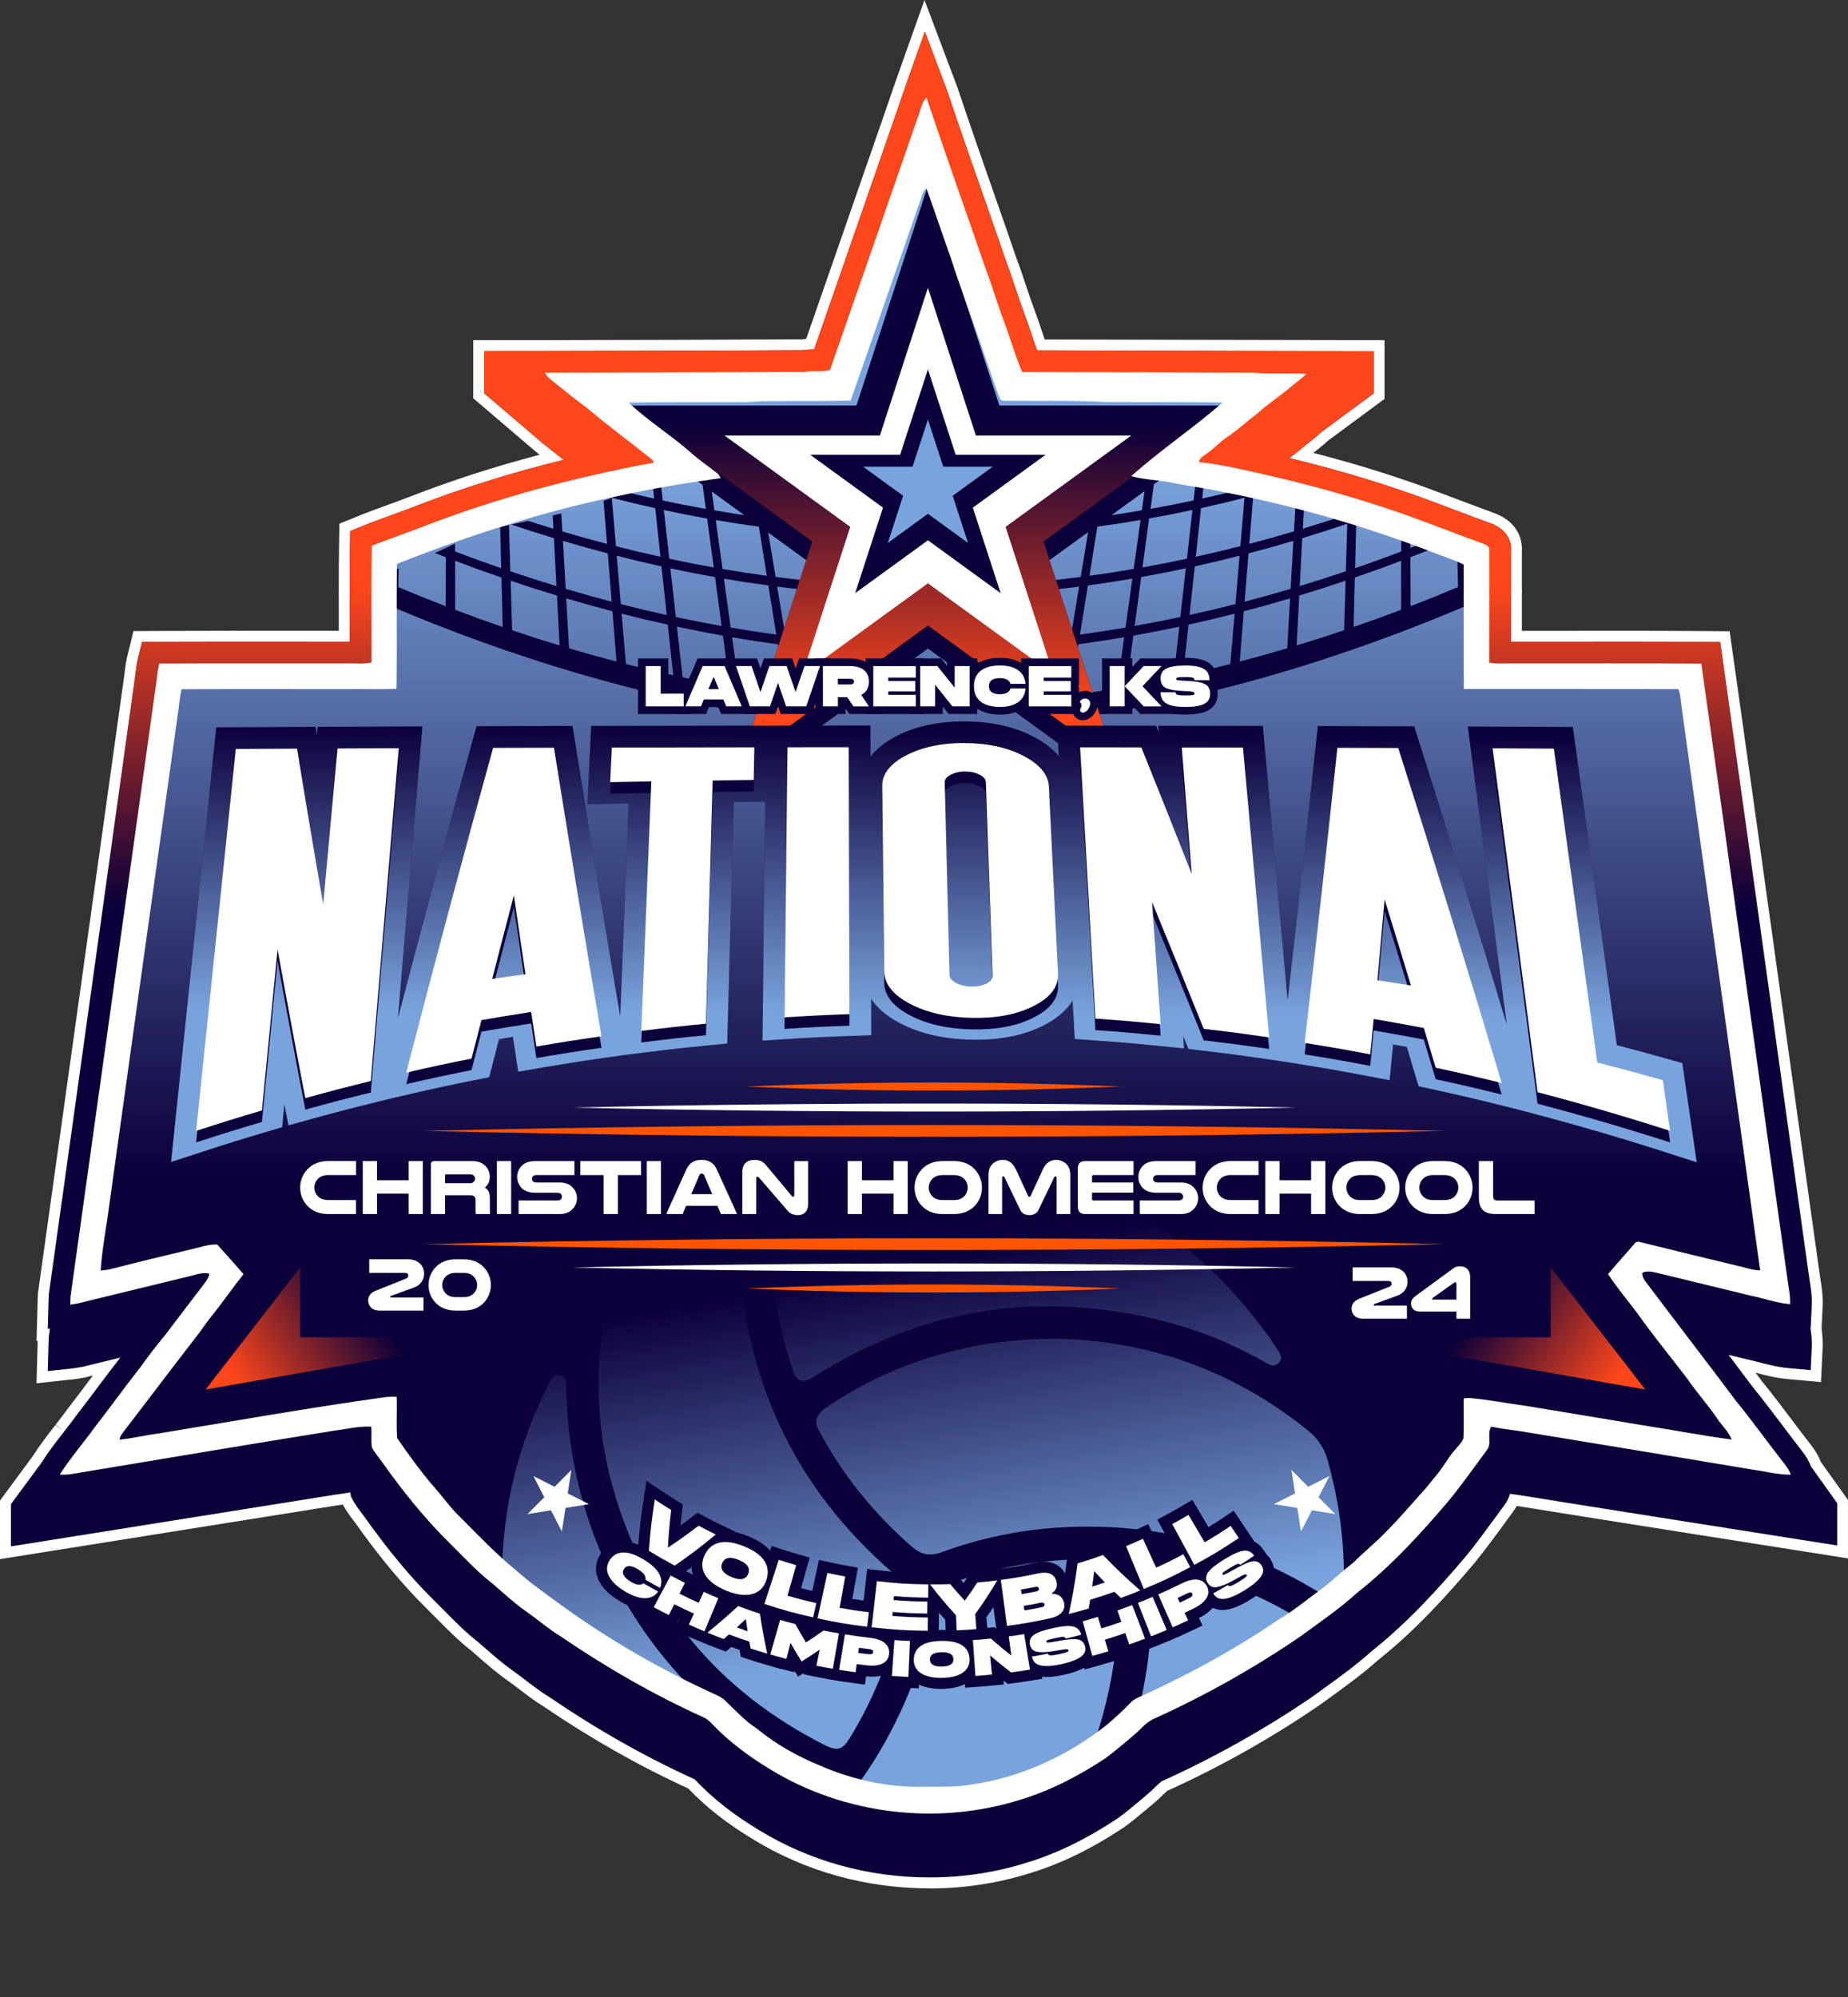 <?xml version="1.0" encoding="UTF-8"?>
<svg id="Layer_2" xmlns="http://www.w3.org/2000/svg" xmlns:xlink="http://www.w3.org/1999/xlink" viewBox="0 0 696.21 752.31">
  <rect x="0" y="0" width="696.21" height="752.31" fill="#333333" stroke="none"/>
  <defs>
    <style>
      .cls-1 {
        fill: url(#linear-gradient-2);
      }

      .cls-2 {
        fill: url(#linear-gradient-10);
      }

      .cls-3 {
        fill: url(#linear-gradient-12);
      }

      .cls-4 {
        fill: #fff;
      }

      .cls-5 {
        fill: none;
      }

      .cls-6 {
        fill: url(#linear-gradient-4);
      }

      .cls-7 {
        fill: url(#linear-gradient-3);
      }

      .cls-8 {
        fill: url(#linear-gradient-5);
      }

      .cls-9 {
        fill: url(#linear-gradient-8);
      }

      .cls-10 {
        fill: #79a3dc;
      }

      .cls-11 {
        fill: url(#linear-gradient-7);
      }

      .cls-12 {
        fill: url(#linear-gradient-9);
      }

      .cls-13 {
        fill: url(#linear-gradient-11);
      }

      .cls-14 {
        fill: url(#linear-gradient-6);
      }

      .cls-15 {
        fill: #0c003a;
      }

      .cls-16 {
        fill: #fc5402;
      }

      .cls-17 {
        fill: url(#linear-gradient);
      }

      .cls-18 {
        clip-path: url(#clippath);
      }
    </style>
    <linearGradient id="linear-gradient" x1="348.11" y1="340.7" x2="348.11" y2="219.8" gradientUnits="userSpaceOnUse">
      <stop offset="0" stop-color="#ff471b" stop-opacity="0"/>
      <stop offset="1" stop-color="#ff471b"/>
    </linearGradient>
    <linearGradient id="linear-gradient-2" x1="349.58" y1="443.56" x2="349.58" y2="176.66" gradientUnits="userSpaceOnUse">
      <stop offset="0" stop-color="#79a3dc" stop-opacity="0"/>
      <stop offset="1" stop-color="#79a3dc"/>
    </linearGradient>
    <clipPath id="clippath">
      <polygon class="cls-5" points="31.67 482.81 65.69 254.43 142.67 254.43 145.65 206.79 254.1 175.97 225.6 145.13 317.79 145.13 348.58 60.07 379.93 144.7 474.4 146.83 442.08 175.59 556.06 209.77 556.06 253.15 635.16 254.43 667.48 482.81 620.28 472.6 610.92 479.41 663.1 546.18 559.46 531.72 550.95 552.56 488.44 612.53 428.89 645.27 383.81 673.04 330.23 676.32 283.02 655.48 261.75 638.04 210.29 609.12 173.29 578.5 145.22 544.05 145.22 532.57 37.92 546.61 85.26 479.41 78.88 473.88 31.67 482.81"/>
    </clipPath>
    <linearGradient id="linear-gradient-3" x1="3723.46" y1="596.74" x2="3697.97" y2="457.23" gradientTransform="translate(4113.79 1063.73) rotate(-180)" xlink:href="#linear-gradient-2"/>
    <linearGradient id="linear-gradient-4" x1="3845.05" y1="574.53" x2="3819.56" y2="435.01" gradientTransform="translate(4113.79 1063.73) rotate(-180)" xlink:href="#linear-gradient-2"/>
    <linearGradient id="linear-gradient-5" x1="3804.38" y1="581.96" x2="3778.89" y2="442.44" gradientTransform="translate(4113.79 1063.73) rotate(-180)" xlink:href="#linear-gradient-2"/>
    <linearGradient id="linear-gradient-6" x1="3732.21" y1="595.15" x2="3706.72" y2="455.63" gradientTransform="translate(4113.79 1063.73) rotate(-180)" xlink:href="#linear-gradient-2"/>
    <linearGradient id="linear-gradient-7" x1="3726.79" y1="596.14" x2="3701.3" y2="456.62" gradientTransform="translate(4113.79 1063.73) rotate(-180)" xlink:href="#linear-gradient-2"/>
    <linearGradient id="linear-gradient-8" x1="3891.69" y1="566.01" x2="3866.2" y2="426.49" gradientTransform="translate(4113.79 1063.73) rotate(-180)" xlink:href="#linear-gradient-2"/>
    <linearGradient id="linear-gradient-9" x1="349.58" y1="160.73" x2="349.58" y2="266.51" xlink:href="#linear-gradient"/>
    <linearGradient id="linear-gradient-10" x1="353.27" y1="275.35" x2="352.32" y2="381.97" xlink:href="#linear-gradient-2"/>
    <linearGradient id="linear-gradient-11" x1="142.97" y1="496.24" x2="94.37" y2="528.92" xlink:href="#linear-gradient"/>
    <linearGradient id="linear-gradient-12" x1="3868.02" y1="496.24" x2="3819.42" y2="528.92" gradientTransform="translate(4422.34) rotate(-180) scale(1 -1)" xlink:href="#linear-gradient"/>
  </defs>
  <g id="Layer_6">
    <g>
      <g>
        <path class="cls-4" d="M350.14,711.27c-23.72,0-46.66-6.37-66.37-18.44-9.69-5.83-17.65-12.05-24.29-18.99-.07-.08-.14-.15-.19-.2-18.49-8.44-36.85-18.86-54.61-30.96-3.28-2.01-6.13-4.19-8.88-6.3-1.63-1.25-3.15-2.41-4.66-3.46-4.2-2.97-7.83-6.14-11.34-9.22-.71-.62-1.42-1.25-2.14-1.87-4.84-3.77-8.93-7.91-12.89-11.92-1.31-1.33-2.59-2.63-3.9-3.91-9.09-8.93-17.72-19.27-27.15-32.56-.25-.35-.51-.7-.78-1.04l-.15-.2c-1.08-1.42-2.43-3.19-3.6-5.43l-.03-.06c-.54.08-1.09.16-1.64.22-23.68,3.79-122.79,19.58-122.79,19.58l-4.74.76v-22.05l12.21-16.56c2.74-4.29,5.74-8.16,8.65-11.89l3.33,2.39-3.24-2.51c1.68-2.17,3.27-4.21,4.77-6.29l.24-.32c2.68-3.42,5.32-6.96,7.87-10.37.39-.52.79-1.05,1.19-1.58-.88.22-3.09.76-3.09.76l-1.22.21c-.79.14-1.8.33-2.94.45l-14,1.51s.43-15.56.44-15.95l-.44.05.41-14.77c.02-.98.05-1.97.12-2.96l.03-.43,32.48-232.43.16-1.3c.21-1.75.47-3.93,1.03-6.22l2.29-9.31,9.59-.05c9.06-.04,18.13-.06,27.2-.06l31.28.02c3.09,0,6.18,0,9.27,0,0-1.5,0-3,.01-4.5-.02-8.04-.05-18.08.1-27.71l.13-8.15,7.55-3.06c3.71-1.5,7.55-2.89,10.93-4.12,2.73-.99,5.5-1.99,8.12-3.01,15.56-6.05,31.6-11.24,48.83-15.78-.51-.41-1.03-.83-1.55-1.24l-23.45-20.03v-21.88l26.97-.02c30.88-.05,63.97-.12,96.8-.29.57-.08,1.14-.14,1.67-.18,9.93-28.46,30.56-87.95,30.78-88.56l.15-.37c.08-.21.16-.47.23-.72l.07-.24c.67-2.19,8.67-24.65,9.58-27.2l3.75-10.53,12.39,32.87c4.35,13.02,8.97,26.23,13.44,39.01,2.91,8.33,5.82,16.64,8.68,24.97,1.27,3.34,2.42,6.79,3.53,10.12,1.11,3.32,2.15,6.45,3.32,9.51,1.03,2.76,1.91,5.39,2.76,7.94.4,1.18.78,2.32,1.16,3.44,26.31.06,128.03.25,128.03.25v22.13l-21.15,15.61c-1.55,1.44-3.03,2.61-4.47,3.75,0,0-.86.68-1.22.96,17.51,4.52,33.62,9.62,49.05,15.53,2.21.82,4.53,1.69,6.85,2.57l.29.11c3.93,1.48,7.85,2.96,11.8,4.39l.45.17c9.75,3.81,10.37,11.33,10.14,14.59,0,3.15,0,6.29,0,9.44v4.35c.05.7.05,1.4,0,2.1.01,4.41,0,8.82,0,13.23v.56c2.68,0,5.39,0,8.1,0l31.46-.02c11.26,0,19.93.03,28.12.09l10.59.08,1.49,10.49c6.25,44.1,12.68,90.21,18.35,130.9l.03.21c4.68,33.54,9.35,67.09,14.07,100.63.1.74.2,1.39.3,2.05l.03.16c.42,2.68.94,5.98.77,9.64l-.41,8.61c.3,2.14.54,4.62.41,7.3l-.62,12.81-12.77-1.16c-4.26-.39-7.95-1.36-11.53-2.29-.12-.03-.24-.06-.36-.09.75,1,1.49,1.99,2.23,2.99,3.95,4.83,7.64,9.73,11.2,14.47,2.32,3.08,4.72,6.27,7.13,9.35,1.76,2.17,3.1,4.42,4.05,6.82l10.22,14.31v22.01l-4.73-.75c-.98-.15-97.97-15.41-119.6-18.94-.15-.02-.3-.05-.46-.07-.42.79-.91,1.55-1.47,2.27-.76,1.03-2.95,4.04-2.95,4.04-3.72,5.1-7.53,10.31-11.65,15.36l-.12.14c-9.92,11.68-21.92,25.06-35.98,36.18-5.8,5.22-11.95,9.66-17.89,13.96-1.44,1.04-2.89,2.08-4.32,3.13l-.28.19c-17.71,12.11-36.7,22.8-56.48,31.8l-.33.15-.14.05c-.42.31-1.3,1.17-1.84,1.7-.91.89-2.04,1.99-3.36,3.07l-2,1.68c-2.7,2.28-5.76,4.86-9.04,7.24l-.37.26c-12.28,8.11-23.89,13.72-35.53,17.2-11.96,3.74-24.6,5.65-37.51,5.65,0,0,0,0,0,0ZM161.74,537.57c4.78,6.81,8.28,11.35,11.96,15.5,1.21,1.39,2.27,2.69,3.28,3.95,1.67,2.08,3.21,3.98,4.75,5.41l.31.3,2.6,2.63c5.92,5.99,11.5,11.65,17.6,16.66l.29.25c4.13,3.66,8.63,6.93,13.39,10.39l3.02,2.2c16.99,12.3,35.81,23.18,55.93,32.33,2.05.95,4.43,2.2,6.7,4.35.83.79,1.57,1.53,2.31,2.26l.25.24c2.67,2.64,5.19,5.13,7.73,6.77l.62.4.56.47c5.65,4.68,12.57,8.72,20.57,12l.17.07c10.55,4.59,21.69,7,32.29,7,.5,0,1,0,1.49-.02,1.05-.02,2.02-.02,2.99-.02h2.75c3.63,0,7.15-.04,10.3-.61l.39-.06c15.85-2.22,31.4-9.05,45.07-19.76,2.89-2.53,5.54-4.84,7.79-7.25,2.94-3.22,6.41-4.69,8.71-5.67l.21-.09c.33-.14.65-.27.97-.43l.33-.16c17.81-8.27,33.33-16.99,47.51-26.69l.39-.27.42-.24c3.13-1.81,6.23-4.16,9.51-6.64,1.61-1.22,3.22-2.44,4.86-3.62,1.93-1.4,3.9-3.1,5.99-4.91,1.85-1.6,3.75-3.24,5.84-4.86,1.88-1.86,3.77-3.57,5.61-5.22,2.17-1.96,4.16-3.75,5.92-5.59l.21-.22c3.01-2.96,5.82-6.13,8.79-9.48l.16-.18c1.14-1.29,2.28-2.58,3.44-3.86l.27-.28c1.16-1.19,2.28-2.58,3.46-4.06.84-1.04,1.68-2.09,2.55-3.1.65-.79,1.41-1.94,2.22-3.15,1.19-1.79,2.68-4.01,4.56-6.16.12-.15.25-.3.38-.45.02-1.65,0-3.35-.02-5.13-.02-2.05-.04-4-.02-5.95l.11-9.69,9.44-2.15c1.47-.33,2.99-.5,4.52-.5.22,0,.89.02.89.02l.37.02c4.93.4,9.6,1.14,14.13,1.85l.18.03c2.49.39,4.85.76,7.23,1.08l.3.04c9.85,1.59,19.62,3.22,29.39,4.86,0,0,4.02.67,5,.84-1.28-1.72-2.55-3.45-3.79-5.21-1.1-1.47-2.31-3.01-3.51-4.55l-.09-.12c-2.59-3.32-5.27-6.75-7.77-10.53l-5.04-7.63s5.87-7.04,5.87-7.04c-.27-.4-.55-.81-.83-1.23l-5.04-7.63,5.85-7.02c1.85-2.22,3.74-4.36,5.56-6.42l.3-.34c1.22-1.38,2.43-2.76,3.63-4.16,2.65-3.62,6.77-5.69,11.34-5.69,1.36,0,2.72.19,4.05.56l5.73,1.41c6.33,1.56,12.8,3.15,19.27,4.72-3.66-26.35-7.36-52.74-10.98-78.51-4.18-29.78-8.9-63.44-13.39-95.87-5.97,0-11.95,0-17.92,0h-31.64c-6.95,0-13.9,0-20.85,0l-12.2-.02-.07-12.2c-.05-8.49-.05-16.99-.04-25.48,0,0,0-10.69,0-13.2-1.83-.67-3.71-1.35-5.66-2.16-24.2-9.22-49.6-16.46-75.4-21.47l-.21-.04c-3.07-.66-6.16-1.17-9.44-1.71-3.22-.53-6.56-1.08-9.96-1.8-1.37-.26-3.12-.47-4.98-.69-3.37-.4-6.86-.81-10.66-1.88l-21.52-6.06,13.49-12.1-13.49-3.8,6.49-5.82c-3.92-.09-7.82-.1-11.57-.1h-9.28c-2.64.01-5.27,0-7.9-.03-.19,0-.38,0-.57,0-6.18,0-11.44-3.57-13.42-9.11-1.36-3.39-2.49-6.73-3.58-9.96-.8-2.36-1.54-4.57-2.34-6.71l-.13-.38c-1.8-5.43-3.74-10.87-5.63-16.12-1.58-4.43-3.21-8.96-4.77-13.56-.74,2.14-1.49,4.28-2.23,6.42-4.75,13.71-9.5,27.39-14.3,41.06l-2.8,7.97-8.45.24c-6.65.19-13.32.19-19.78.19h-.43c-3.52,0-7.03,0-10.54.03-.11,0-.82-.01-1.03-.01-1.09,0-2.35.09-3.68.18-.21.01-.43.03-.64.04l4.81,10.52-6.84.95,6.84,14.95-16.36,2.27c-14.28,1.98-26.01,4.01-36.91,6.4-23.57,4.79-47.95,12.04-74.49,22.16,0,4.1.01,8.25,0,12.4v.71c.02,8.39.05,17.06-.11,25.7l-.2,11.45-11.44.6c-2.28.12-4.75.18-7.79.18-1.41,0-2.81-.01-4.22-.02-1.34-.01-2.68-.02-4.02-.02-.83,0-1.67,0-2.5.02-3.63,0-7.1,0-10.58,0h-27.27c-4.87-.01-9.75,0-14.62,0-7.28,51.92-15.83,113-24.36,174.34,5.77-1.41,11.09-2.68,15.36-3.7.69-.16,1.27-.31,1.84-.46,2.41-.63,5.63-1.48,9.3-1.48.46,0,.93.01,1.4.04l5.06.29,5.61,6.25c2.58,2.87,5.26,5.85,7.87,8.91l6.59,7.73s-6.5,8.1-6.57,8.19l6.57,7.71-6.36,7.93c-1.86,2.33-3.64,4.72-5.52,7.26-2.18,2.94-4.41,5.96-6.84,8.93-.67.85-1.43,1.92-2.24,3.05,0,0-.15.21-.17.24,18.83-3.15,38.15-6.34,57.36-8.99l.46-.05c1.17-.11,2.33-.16,3.6-.16.6,0,1.2.01,1.8.03l11.46.33.48,11.45c.11,2.61.08,5.11.05,7.52-.02,1.59-.04,3.05-.02,4.44Z"/>
        <path class="cls-4" d="M682.36,552.59c-.8-2.18-1.99-4.22-3.64-6.26-2.41-3.09-4.84-6.3-7.18-9.41-3.58-4.75-7.28-9.66-11.16-14.41-3.03-4.06-6.11-8.14-9.18-12.19,2.07.5,4.14,1.01,6.21,1.51l.3.07c1.62.33,3.29.77,5.06,1.23,3.41.89,6.94,1.82,10.86,2.17l8.52.77.41-8.54c.13-2.67-.17-5.13-.5-7.37h.09s.41-8.53.41-8.53c.16-3.25-.31-6.2-.72-8.81-.12-.74-.23-1.47-.34-2.27-4.73-33.61-9.42-67.23-14.1-100.84-5.98-42.9-12.16-87.27-18.35-130.89l-.99-6.99-7.06-.05c-8.19-.06-16.85-.09-28.09-.09-5.25,0-26.22.02-31.46.02-3.88,0-7.76,0-11.65-.01-.18,0-.37,0-.55,0,0-6.01.02-12.01,0-18.02.04-.52.06-1.13,0-1.79,0-4.7.02-9.41,0-14.11.23-2.73-.4-7.83-7.52-10.61l-.37-.14c-3.96-1.43-7.91-2.92-11.85-4.41-2.41-.91-4.82-1.82-7.15-2.69-17.63-6.75-36.32-12.48-56.65-17.4,1.67-1.24,3.39-2.54,5.17-4.05.83-.72,1.71-1.41,2.57-2.09,1.43-1.13,2.91-2.29,4.39-3.69l19.68-14.53v-15.9l-45.01-.06c-27.27-.1-54.54-.2-81.82-.26-.72-2-1.41-4.06-2.12-6.18-.85-2.53-1.73-5.15-2.72-7.82-1.2-3.14-2.26-6.31-3.38-9.67-1.1-3.3-2.24-6.71-3.52-10.09-2.86-8.33-5.77-16.64-8.67-24.95-4.48-12.79-9.1-26.02-13.46-39.07l-8.39-22.27s-8.86,24.86-9.52,27.02c-.14.45-.26.89-.43,1.31l-.07.18s-22.08,63.66-31.7,91.21c-1.23,0-2.73.05-4.32.29-32.81.17-66.05.24-97.1.29l-22.88.02v15.9l21.93,18.73c2.61,2.1,5.31,4.24,8.04,6.35-19.97,4.93-38.63,10.77-56.41,17.68-2.69,1.05-5.5,2.06-8.22,3.05-3.53,1.28-7.18,2.6-10.79,4.06l-5.03,2.04-.08,5.43c-.14,9.24-.12,18.58-.1,27.66-.01,2.86-.02,5.72-.01,8.56-.13,0-.26,0-.39,0-.46,0-.91,0-1.37.02-3.87,0-7.74,0-11.61,0l-31.28-.02c-9.06,0-18.12.01-27.18.05l-6.39.03-1.53,6.21c-.5,2.04-.74,4-.95,5.73-.06.48-.12.95-.17,1.38l-32.46,232.29-.02.29c-.06.93-.09,1.85-.11,2.79l-.28,10.08.81-.09-.4,2.83-.02.29c-.06.93-.09,1.85-.11,2.79l-.28,10.08,9.33-1.01c1-.11,1.89-.27,2.68-.41l1.08-.19.3-.07c4.63-1.14,9.27-2.26,13.91-3.39-2.79,3.57-5.52,7.19-8.16,10.72-2.57,3.44-5.23,7-7.9,10.41l-.19.26c-1.56,2.17-3.2,4.27-4.93,6.5-2.88,3.7-5.86,7.53-8.52,11.72l-11.49,15.59v15.9s99.3-15.82,122.86-19.59c1.55-.19,3.03-.43,4.47-.67.18-.03.36-.06.54-.09.01.09.25,1.57.25,1.57l.62,1.18c1.01,1.94,2.19,3.48,3.23,4.85.34.45.68.89,1.01,1.35,9.29,13.09,17.77,23.25,26.68,32,1.32,1.3,2.63,2.62,3.93,3.94,3.89,3.94,7.92,8.02,12.59,11.64.75.65,1.49,1.3,2.24,1.95,3.43,3.01,6.99,6.11,10.99,8.94,1.58,1.1,3.13,2.29,4.78,3.55,2.7,2.07,5.5,4.21,8.64,6.13,17.8,12.14,36.21,22.56,54.72,30.97.11.09.34.31.81.81,6.39,6.67,14.08,12.68,23.47,18.33,19.06,11.67,41.27,17.83,64.23,17.83,12.5,0,24.76-1.85,36.34-5.48,11.26-3.36,22.51-8.81,34.38-16.65l.3-.21c3.13-2.27,6.02-4.71,8.81-7.06l2.05-1.73c1.17-.95,2.19-1.94,3.08-2.82,1.12-1.1,2.28-2.23,3.03-2.52l.23-.09.22-.1c19.57-8.9,38.35-19.47,55.82-31.42l.22-.15c1.44-1.06,2.89-2.1,4.34-3.15,5.9-4.26,11.99-8.65,17.65-13.76,13.82-10.91,25.68-24.14,35.47-35.66l.1-.12c4.07-4.98,7.85-10.17,11.52-15.18,1-1.37,2.01-2.75,3.02-4.12,1.09-1.42,1.74-2.89,2.11-4.28,1.25.17,2.5.34,3.72.53,21.87,3.57,119.58,18.94,119.58,18.94v-15.9l-9.76-13.67ZM625.97,461.4l-5.8-1.43c-.99-.28-1.99-.43-3-.43-3.31,0-6.26,1.52-8.11,4.13-1.32,1.55-2.67,3.07-4.01,4.6-1.83,2.07-3.72,4.22-5.56,6.42l-3.9,4.68,3.36,5.09c.84,1.27,1.72,2.51,2.6,3.72-.69.8-1.38,1.6-2.06,2.41l-3.9,4.68,3.36,5.09c2.4,3.64,5.03,7.01,7.58,10.26,1.25,1.6,2.5,3.2,3.71,4.82,3.23,4.57,6.65,9,10.02,13.32-.03,0-.06,0-.08-.01-5.06-.84-10.11-1.69-15.17-2.53-9.76-1.64-19.53-3.27-29.31-4.85l-.24-.04c-2.48-.32-4.93-.71-7.52-1.12-4.45-.7-9.06-1.43-13.79-1.81h-.19s-.58-.03-.77-.03c-1.23,0-2.44.14-3.61.4l-6.3,1.44-.08,6.46c-.02,1.92,0,3.84.02,5.76.02,2.36.05,4.62,0,6.83-.06.06-.11.13-.17.19-.39.44-.78.89-1.15,1.34-1.72,1.95-3.08,3.98-4.29,5.79-.86,1.29-1.68,2.51-2.51,3.53-.84.98-1.66,1.99-2.47,3-1.25,1.56-2.44,3.04-3.66,4.29l-.22.24c-1.2,1.33-2.39,2.67-3.57,4.01-3.02,3.41-5.87,6.64-8.93,9.64l-.18.18c-1.87,1.95-3.92,3.8-6.09,5.76-1.87,1.69-3.8,3.43-5.68,5.3-2.07,1.6-4,3.26-5.86,4.87-2.16,1.86-4.19,3.62-6.28,5.14-1.61,1.16-3.19,2.36-4.78,3.56-3.39,2.57-6.58,4.99-9.95,6.93l-.27.16-.26.18c-14.37,9.83-30.08,18.66-48.03,27l-.27.13c-.46.24-.95.43-1.44.64-2.09.89-4.95,2.1-7.32,4.69-2.43,2.6-5.18,5-8.1,7.55l-.07.06c-14.26,11.2-30.52,18.33-47.04,20.65l-.31.05c-3.48.62-7.21.68-11.03.68h-2.75c-.95,0-1.9,0-2.9.01-.53.01-1.05.02-1.58.02-11.15,0-22.86-2.53-33.85-7.31l-.16-.07c-8.39-3.44-15.66-7.69-21.63-12.63l-.38-.31-.41-.27c-2.9-1.87-5.57-4.5-8.39-7.3-.81-.8-1.62-1.6-2.49-2.44-1.84-1.74-3.83-2.78-5.59-3.6-20.36-9.26-39.43-20.29-56.64-32.75l-2.96-2.16c-4.86-3.54-9.46-6.88-13.69-10.62l-.24-.2c-6.26-5.14-11.92-10.87-17.92-16.95l-2.53-2.56-.25-.24c-1.75-1.62-3.38-3.64-5.11-5.79-1.01-1.25-2.05-2.54-3.21-3.87-4.47-5.04-8.48-10.46-12.96-16.89-.06-1.86-.03-3.79,0-5.8.03-2.36.06-4.81-.05-7.32l-.32-7.63-7.63-.22c-.56-.02-1.12-.03-1.68-.03-1.14,0-2.17.04-3.14.14l-.36.04c-21.4,2.95-43.01,6.58-63.9,10.09-1.17.2-2.34.39-3.5.59,1.07-1.39,2.14-2.78,3.21-4.16,1.08-1.37,2.06-2.74,3.01-4.06.89-1.24,1.73-2.41,2.51-3.4,2.37-2.91,4.58-5.89,6.72-8.78,1.91-2.58,3.71-5.02,5.61-7.39l4.24-5.29-4.39-5.16c-.71-.84-1.44-1.65-2.16-2.48.77-1.01,1.53-2,2.31-2.98l4.24-5.29-4.39-5.16c-2.57-3.02-5.23-5.98-7.8-8.83l-4.48-5-3.38-.2c-.39-.02-.77-.03-1.16-.03-3.15,0-5.95.74-8.21,1.33-.64.17-1.27.34-1.99.5-6.04,1.44-13.43,3.21-21.2,5.14,8.5-61.18,17.17-123.07,25.28-180.94.17-1,.29-1.97.41-2.92,6.06-.02,12.13-.03,18.19-.03h27.27c3.47.01,6.95.01,10.52,0,.85-.01,1.71-.02,2.56-.02,1.35,0,2.7.01,4.05.02,1.39.01,2.79.02,4.18.02,2.96,0,5.37-.05,7.57-.17l7.63-.4.14-7.64c.15-8.56.13-17.23.11-25.6,0-.25,0-.5,0-.75.02-5.1.01-10.18,0-15.15v-.05c27.77-10.73,53.22-18.37,77.72-23.35,11.01-2.41,22.84-4.46,37.22-6.46l10.91-1.51-4.58-10.01c-.44-.95-1.42-3.07-3.55-4.76l8.13-1.13-4.58-10.01c-.13-.29-.32-.68-.56-1.13.03,0,.07,0,.1,0,.5.02.99.03,1.49.03,1.79,0,3.47-.11,5.1-.23,1.41-.1,2.75-.19,3.99-.19.22,0,.99.01.99.01,3.67-.03,7.34-.03,11.01-.03,6.43,0,13.07,0,19.66-.19l5.63-.16,1.87-5.31c4.8-13.67,9.55-27.36,14.3-41.05,2.04-5.89,4.09-11.79,6.14-17.68.59,1.69,1.18,3.37,1.79,5.06,2.13,6.67,4.51,13.3,6.8,19.72,1.9,5.3,3.86,10.77,5.64,16.16l.1.3c.83,2.22,1.59,4.46,2.39,6.84,1.08,3.21,2.2,6.52,3.53,9.82,1.38,3.95,5.08,6.46,9.59,6.46.18,0,.35,0,.53,0,2.65.03,5.29.04,7.94.04h9.29c6.53-.01,13.51.04,20.33.41h.21s.21.01.21.01c.38,0,.77,0,1.15,0l-8.54,7.66,13.55,3.82c-.82.71-1.65,1.41-2.46,2.13l-11.1,9.95,14.35,4.04c3.48.98,6.81,1.37,10.03,1.75,1.93.23,3.76.44,5.34.75,3.3.69,6.59,1.24,9.78,1.76,3.33.55,6.48,1.07,9.59,1.74l.17.03c26.02,5.06,51.66,12.36,76.18,21.71,1.86.77,3.71,1.44,5.49,2.09.92.33,1.82.66,2.69.99,0,3.46,0,6.92,0,10.38,0,.9,0,1.8,0,2.7,0,.98,0,1.96,0,2.94,0,8.5-.01,16.99.04,25.49l.05,8.13h8.13c6.95.02,13.9.03,20.85.03h31.64c7.16,0,14.32,0,21.48,0,.05.33.1.67.16,1.01,4.53,32.8,9.21,66.14,13.74,98.38,3.89,27.71,7.88,56.14,11.81,84.48-8.43-2.03-16.89-4.11-25.14-6.14Z"/>
        <path class="cls-15" d="M682.36,552.59c-.8-2.18-1.99-4.22-3.64-6.26-2.41-3.09-4.84-6.3-7.18-9.41-3.58-4.75-7.28-9.66-11.16-14.41-3.03-4.06-6.11-8.14-9.18-12.19,2.07.5,4.14,1.01,6.21,1.51l.3.07c1.62.33,3.29.77,5.06,1.23,3.41.89,6.94,1.82,10.86,2.17l8.52.77.41-8.54c.13-2.67-.17-5.13-.5-7.37h.09s.41-8.53.41-8.53c.16-3.25-.31-6.2-.72-8.81-.12-.74-.23-1.47-.34-2.27-4.73-33.61-9.42-67.23-14.1-100.84-5.98-42.9-12.16-87.27-18.35-130.89l-.99-6.99-7.06-.05c-8.19-.06-16.85-.09-28.09-.09-5.25,0-26.22.02-31.46.02-3.88,0-7.76,0-11.65-.01-.18,0-.37,0-.55,0,0-6.01.02-12.01,0-18.02.04-.52.06-1.13,0-1.79,0-4.7.02-9.41,0-14.11.23-2.73-.4-7.83-7.52-10.61l-.37-.14c-3.96-1.43-7.91-2.92-11.85-4.41-2.41-.91-4.82-1.82-7.15-2.69-17.63-6.75-36.32-12.48-56.65-17.4,1.67-1.24,3.39-2.54,5.17-4.05.83-.72,1.71-1.41,2.57-2.09,1.43-1.13,2.91-2.29,4.39-3.69l19.68-14.53v-15.9l-45.01-.06c-27.27-.1-54.54-.2-81.82-.26-.72-2-1.41-4.06-2.12-6.18-.85-2.53-1.73-5.15-2.72-7.82-1.2-3.14-2.26-6.31-3.38-9.67-1.1-3.3-2.24-6.71-3.52-10.09-2.86-8.33-5.77-16.64-8.67-24.95-4.48-12.79-9.1-26.02-13.46-39.07l-8.39-22.27s-8.86,24.86-9.52,27.02c-.14.45-.26.89-.43,1.31l-.07.18s-22.08,63.66-31.7,91.21c-1.23,0-2.73.05-4.32.29-32.81.17-66.05.24-97.1.29l-22.88.02v15.9l21.93,18.73c2.61,2.1,5.31,4.24,8.04,6.35-19.97,4.93-38.63,10.77-56.41,17.68-2.69,1.05-5.5,2.06-8.22,3.05-3.53,1.28-7.18,2.6-10.79,4.06l-5.03,2.04-.08,5.43c-.14,9.24-.12,18.58-.1,27.66-.01,2.86-.02,5.72-.01,8.56-.13,0-.26,0-.39,0-.46,0-.91,0-1.37.02-3.87,0-7.74,0-11.61,0l-31.28-.02c-9.06,0-18.12.01-27.18.05l-6.39.03-1.53,6.21c-.5,2.04-.74,4-.95,5.73-.06.48-.12.95-.17,1.38l-32.46,232.29-.02.29c-.06.93-.09,1.85-.11,2.79l-.28,10.08.81-.09-.4,2.83-.02.29c-.06.93-.09,1.85-.11,2.79l-.28,10.08,9.33-1.01c1-.11,1.89-.27,2.68-.41l1.08-.19.3-.07c4.63-1.14,9.27-2.26,13.91-3.39-2.79,3.57-5.52,7.19-8.16,10.72-2.57,3.44-5.23,7-7.9,10.41l-.19.26c-1.56,2.17-3.2,4.27-4.93,6.5-2.88,3.7-5.86,7.53-8.52,11.72l-11.49,15.59v15.9s99.3-15.82,122.86-19.59c1.55-.19,3.03-.43,4.47-.67.18-.03.36-.06.54-.09.01.09.25,1.57.25,1.57l.62,1.18c1.01,1.94,2.19,3.48,3.23,4.85.34.45.68.89,1.01,1.35,9.29,13.09,17.77,23.25,26.68,32,1.32,1.3,2.63,2.62,3.93,3.94,3.89,3.94,7.92,8.02,12.59,11.64.75.65,1.49,1.3,2.24,1.95,3.43,3.01,6.99,6.11,10.99,8.94,1.58,1.1,3.13,2.29,4.78,3.55,2.7,2.07,5.5,4.21,8.64,6.13,17.8,12.14,36.21,22.56,54.72,30.97.11.09.34.31.81.81,6.39,6.67,14.08,12.68,23.47,18.33,19.06,11.67,41.27,17.83,64.23,17.83,12.5,0,24.76-1.85,36.34-5.48,11.26-3.36,22.51-8.81,34.38-16.65l.3-.21c3.13-2.27,6.02-4.71,8.81-7.06l2.05-1.73c1.17-.95,2.19-1.94,3.08-2.82,1.12-1.1,2.28-2.23,3.03-2.52l.23-.09.22-.1c19.57-8.9,38.35-19.47,55.82-31.42l.22-.15c1.44-1.06,2.89-2.1,4.34-3.15,5.9-4.26,11.99-8.65,17.65-13.76,13.82-10.91,25.68-24.14,35.47-35.66l.1-.12c4.07-4.98,7.85-10.17,11.52-15.18,1-1.37,2.01-2.75,3.02-4.12,1.09-1.42,1.74-2.89,2.11-4.28,1.25.17,2.5.34,3.72.53,21.87,3.57,119.58,18.94,119.58,18.94v-15.9l-9.76-13.67ZM625.97,461.4l-5.8-1.43c-.99-.28-1.99-.43-3-.43-3.31,0-6.26,1.52-8.11,4.13-1.32,1.55-2.67,3.07-4.01,4.6-1.83,2.07-3.72,4.22-5.56,6.42l-3.9,4.68,3.36,5.09c.84,1.27,1.72,2.51,2.6,3.72-.69.8-1.38,1.6-2.06,2.41l-3.9,4.68,3.36,5.09c2.4,3.64,5.03,7.01,7.58,10.26,1.25,1.6,2.5,3.2,3.71,4.82,3.23,4.57,6.65,9,10.02,13.32-.03,0-.06,0-.08-.01-5.06-.84-10.11-1.69-15.17-2.53-9.76-1.64-19.53-3.27-29.31-4.85l-.24-.04c-2.48-.32-4.93-.71-7.52-1.12-4.45-.7-9.06-1.43-13.79-1.81h-.19s-.58-.03-.77-.03c-1.23,0-2.44.14-3.61.4l-6.3,1.44-.08,6.46c-.02,1.92,0,3.84.02,5.76.02,2.36.05,4.62,0,6.83-.06.06-.11.13-.17.19-.39.44-.78.89-1.15,1.34-1.72,1.95-3.08,3.98-4.29,5.79-.86,1.29-1.68,2.51-2.51,3.53-.84.98-1.66,1.99-2.47,3-1.25,1.56-2.44,3.04-3.66,4.29l-.22.24c-1.2,1.33-2.39,2.67-3.57,4.01-3.02,3.41-5.87,6.64-8.93,9.64l-.18.18c-1.87,1.95-3.92,3.8-6.09,5.76-1.87,1.69-3.8,3.43-5.68,5.3-2.07,1.6-4,3.26-5.86,4.87-2.16,1.86-4.19,3.62-6.28,5.14-1.61,1.16-3.19,2.36-4.78,3.56-3.39,2.57-6.58,4.99-9.95,6.93l-.27.16-.26.18c-14.37,9.83-30.08,18.66-48.03,27l-.27.13c-.46.24-.95.43-1.44.64-2.09.89-4.95,2.1-7.32,4.69-2.43,2.6-5.18,5-8.1,7.55l-.07.06c-14.26,11.2-30.52,18.33-47.04,20.65l-.31.05c-3.48.62-7.21.68-11.03.68h-2.75c-.95,0-1.9,0-2.9.01-.53.01-1.05.02-1.58.02-11.15,0-22.86-2.53-33.85-7.31l-.16-.07c-8.39-3.44-15.66-7.69-21.63-12.63l-.38-.31-.41-.27c-2.9-1.87-5.57-4.5-8.39-7.3-.81-.8-1.62-1.6-2.49-2.44-1.84-1.74-3.83-2.78-5.59-3.6-20.36-9.26-39.43-20.29-56.64-32.75l-2.96-2.16c-4.86-3.54-9.46-6.88-13.69-10.62l-.24-.2c-6.26-5.14-11.92-10.87-17.92-16.95l-2.53-2.56-.25-.24c-1.75-1.62-3.38-3.64-5.11-5.79-1.01-1.25-2.05-2.54-3.21-3.87-4.47-5.04-8.48-10.46-12.96-16.89-.06-1.86-.03-3.79,0-5.8.03-2.36.06-4.81-.05-7.32l-.32-7.63-7.63-.22c-.56-.02-1.12-.03-1.68-.03-1.14,0-2.17.04-3.14.14l-.36.04c-21.4,2.95-43.01,6.58-63.9,10.09-1.17.2-2.34.39-3.5.59,1.07-1.39,2.14-2.78,3.21-4.16,1.08-1.37,2.06-2.74,3.01-4.06.89-1.24,1.73-2.41,2.51-3.4,2.37-2.91,4.58-5.89,6.72-8.78,1.91-2.58,3.71-5.02,5.61-7.39l4.24-5.29-4.39-5.16c-.71-.84-1.44-1.65-2.16-2.48.77-1.01,1.53-2,2.31-2.98l4.24-5.29-4.39-5.16c-2.57-3.02-5.23-5.98-7.8-8.83l-4.48-5-3.38-.2c-.39-.02-.77-.03-1.16-.03-3.15,0-5.95.74-8.21,1.33-.64.17-1.27.34-1.99.5-6.04,1.44-13.43,3.21-21.2,5.14,8.5-61.18,17.17-123.07,25.28-180.94.17-1,.29-1.97.41-2.92,6.06-.02,12.13-.03,18.19-.03h27.27c3.47.01,6.95.01,10.52,0,.85-.01,1.71-.02,2.56-.02,1.35,0,2.7.01,4.05.02,1.39.01,2.79.02,4.18.02,2.96,0,5.37-.05,7.57-.17l7.63-.4.14-7.64c.15-8.56.13-17.23.11-25.6,0-.25,0-.5,0-.75.02-5.1.01-10.18,0-15.15v-.05c27.77-10.73,53.22-18.37,77.72-23.35,11.01-2.41,22.84-4.46,37.22-6.46l10.91-1.51-4.58-10.01c-.44-.95-1.42-3.07-3.55-4.76l8.13-1.13-4.58-10.01c-.13-.29-.32-.68-.56-1.13.03,0,.07,0,.1,0,.5.02.99.03,1.49.03,1.79,0,3.47-.11,5.1-.23,1.41-.1,2.75-.19,3.99-.19.22,0,.99.01.99.01,3.67-.03,7.34-.03,11.01-.03,6.43,0,13.07,0,19.66-.19l5.63-.16,1.87-5.31c4.8-13.67,9.55-27.36,14.3-41.05,2.04-5.89,4.09-11.79,6.14-17.68.59,1.69,1.18,3.37,1.79,5.06,2.13,6.67,4.51,13.3,6.8,19.72,1.9,5.3,3.86,10.77,5.64,16.16l.1.3c.83,2.22,1.59,4.46,2.39,6.84,1.08,3.21,2.2,6.52,3.53,9.82,1.38,3.95,5.08,6.46,9.59,6.46.18,0,.35,0,.53,0,2.65.03,5.29.04,7.94.04h9.29c6.53-.01,13.51.04,20.33.41h.21s.21.01.21.01c.38,0,.77,0,1.15,0l-8.54,7.66,13.55,3.82c-.82.71-1.65,1.41-2.46,2.13l-11.1,9.95,14.35,4.04c3.48.98,6.81,1.37,10.03,1.75,1.93.23,3.76.44,5.34.75,3.3.69,6.59,1.24,9.78,1.76,3.33.55,6.48,1.07,9.59,1.74l.17.03c26.02,5.06,51.66,12.36,76.18,21.71,1.86.77,3.71,1.44,5.49,2.09.92.33,1.82.66,2.69.99,0,3.46,0,6.92,0,10.38,0,.9,0,1.8,0,2.7,0,.98,0,1.96,0,2.94,0,8.5-.01,16.99.04,25.49l.05,8.13h8.13c6.95.02,13.9.03,20.85.03h31.64c7.16,0,14.32,0,21.48,0,.05.33.1.67.16,1.01,4.53,32.8,9.21,66.14,13.74,98.38,3.89,27.71,7.88,56.14,11.81,84.48-8.43-2.03-16.89-4.11-25.14-6.14Z"/>
        <path class="cls-17" d="M682.36,552.59c-.8-2.18-1.99-4.22-3.64-6.26-2.41-3.09-4.84-6.3-7.18-9.41-3.58-4.75-7.28-9.66-11.16-14.41-3.03-4.06-6.11-8.14-9.18-12.19,2.07.5,4.14,1.01,6.21,1.51l.3.07c1.62.33,3.29.77,5.06,1.23,3.41.89,6.94,1.82,10.86,2.17l8.52.77.41-8.54c.13-2.67-.17-5.13-.5-7.37h.09s.41-8.53.41-8.53c.16-3.25-.31-6.2-.72-8.81-.12-.74-.23-1.47-.34-2.27-4.73-33.61-9.42-67.23-14.1-100.84-5.98-42.9-12.16-87.27-18.35-130.89l-.99-6.99-7.06-.05c-8.19-.06-16.85-.09-28.09-.09-5.25,0-26.22.02-31.46.02-3.88,0-7.76,0-11.65-.01-.18,0-.37,0-.55,0,0-6.01.02-12.01,0-18.02.04-.52.06-1.13,0-1.79,0-4.7.02-9.41,0-14.11.23-2.73-.4-7.83-7.52-10.61l-.37-.14c-3.96-1.43-7.91-2.92-11.85-4.41-2.41-.91-4.82-1.82-7.15-2.69-17.63-6.75-36.32-12.48-56.65-17.4,1.67-1.24,3.39-2.54,5.17-4.05.83-.72,1.71-1.41,2.57-2.09,1.43-1.13,2.91-2.29,4.39-3.69l19.68-14.53v-15.9s-99.56-.26-126.83-.32c-.72-2-1.41-4.06-2.12-6.18-.85-2.53-1.73-5.15-2.72-7.82-1.2-3.14-2.26-6.31-3.38-9.67-1.1-3.3-2.24-6.71-3.52-10.09-2.86-8.33-5.77-16.64-8.67-24.95-4.48-12.79-9.1-26.02-13.46-39.07l-8.39-22.27s-8.86,24.86-9.52,27.02c-.14.45-.26.89-.43,1.31l-.07.18s-22.08,63.66-31.7,91.21c-1.23,0-2.73.05-4.32.29-32.81.17-66.05.24-97.1.29l-22.88.02v15.9l21.93,18.73c2.61,2.1,5.31,4.24,8.04,6.35-19.97,4.93-38.63,10.77-56.41,17.68-2.69,1.05-5.5,2.06-8.22,3.05-3.53,1.28-7.18,2.6-10.79,4.06l-5.03,2.04-.08,5.43c-.14,9.24-.12,18.58-.1,27.66-.01,2.86-.02,5.72-.01,8.56-.13,0-.26,0-.39,0-.46,0-.91,0-1.37.02-3.87,0-7.74,0-11.61,0l-31.28-.02c-9.06,0-18.12.01-27.18.05l-6.39.03-1.53,6.21c-.5,2.04-.74,4-.95,5.73-.06.48-.12.95-.17,1.38l-32.46,232.29-.02.29c-.06.93-.09,1.85-.11,2.79l-.28,10.08.81-.09-.4,2.83-.02.29c-.06.93-.09,1.85-.11,2.79l-.28,10.08,9.33-1.01c1-.11,1.89-.27,2.68-.41l1.08-.19.3-.07c4.63-1.14,9.27-2.26,13.91-3.39-2.79,3.57-5.52,7.19-8.16,10.72-2.57,3.44-5.23,7-7.9,10.41l-.19.26c-1.56,2.17-3.2,4.27-4.93,6.5-2.88,3.7-5.86,7.53-8.52,11.72l-11.49,15.59v15.9l17.6-3.03c.71.07,81.7-12.78,105.25-16.56,1.55-.19,3.03-.43,4.47-.67.18-.03.36-.06.54-.09.01.09.25,1.57.25,1.57l.62,1.18c1.01,1.94,2.19,3.48,3.23,4.85.34.45.68.89,1.01,1.35,9.29,13.09,17.77,23.25,26.68,32,1.32,1.3,2.63,2.62,3.93,3.94,3.89,3.94,7.92,8.02,12.59,11.64.75.65,1.49,1.3,2.24,1.95,3.43,3.01,6.99,6.11,10.99,8.94,1.58,1.1,3.13,2.29,4.78,3.55,2.7,2.07,5.5,4.21,8.64,6.13,17.8,12.14,36.21,22.56,54.72,30.97.11.09.34.31.81.81,6.39,6.67,14.08,12.68,23.47,18.33,19.06,11.67,41.27,17.83,64.23,17.83,12.5,0,24.76-1.85,36.34-5.48,11.26-3.36,22.51-8.81,34.38-16.65l.3-.21c3.13-2.27,6.02-4.71,8.81-7.06l2.05-1.73c1.17-.95,2.19-1.94,3.08-2.82,1.12-1.1,2.28-2.23,3.03-2.52l.23-.09.22-.1c19.57-8.9,38.35-19.47,55.82-31.42l.22-.15c1.44-1.06,2.89-2.1,4.34-3.15,5.9-4.26,11.99-8.65,17.65-13.76,13.82-10.91,25.68-24.14,35.47-35.66l.1-.12c4.07-4.98,7.85-10.17,11.52-15.18,1-1.37,2.01-2.75,3.02-4.12,1.09-1.42,1.74-2.89,2.11-4.28,1.25.17,2.5.34,3.72.53,21.87,3.57,119.58,18.94,119.58,18.94v-15.9l-9.76-13.67ZM625.97,461.4l-5.8-1.43c-.99-.28-1.99-.43-3-.43-3.31,0-6.26,1.52-8.11,4.13-1.32,1.55-2.67,3.07-4.01,4.6-1.83,2.07-3.72,4.22-5.56,6.42l-3.9,4.68,3.36,5.09c.84,1.27,1.72,2.51,2.6,3.72-.69.8-1.38,1.6-2.06,2.41l-3.9,4.68,3.36,5.09c2.4,3.64,5.03,7.01,7.58,10.26,1.25,1.6,2.5,3.2,3.71,4.82,3.23,4.57,6.65,9,10.02,13.32-.03,0-.06,0-.08-.01-5.06-.84-10.11-1.69-15.17-2.53-9.76-1.64-19.53-3.27-29.31-4.85l-.24-.04c-2.48-.32-4.93-.71-7.52-1.12-4.45-.7-9.06-1.43-13.79-1.81h-.19s-.58-.03-.77-.03c-1.23,0-2.44.14-3.61.4l-6.3,1.44-.08,6.46c-.02,1.92,0,3.84.02,5.76.02,2.36.05,4.62,0,6.83-.06.06-.11.13-.17.19-.39.44-.78.89-1.15,1.34-1.72,1.95-3.08,3.98-4.29,5.79-.86,1.29-1.68,2.51-2.51,3.53-.84.98-1.66,1.99-2.47,3-1.25,1.56-2.44,3.04-3.66,4.29l-.22.24c-1.2,1.33-2.39,2.67-3.57,4.01-3.02,3.41-5.87,6.64-8.93,9.64l-.18.18c-1.87,1.95-3.92,3.8-6.09,5.76-1.87,1.69-3.8,3.43-5.68,5.3-2.07,1.6-4,3.26-5.86,4.87-2.16,1.86-4.19,3.62-6.28,5.14-1.61,1.16-3.19,2.36-4.78,3.56-3.39,2.57-6.58,4.99-9.95,6.93l-.27.16-.26.18c-14.37,9.83-30.08,18.66-48.03,27l-.27.13c-.46.24-.95.43-1.44.64-2.09.89-4.95,2.1-7.32,4.69-2.43,2.6-5.18,5-8.1,7.55l-.07.06c-14.26,11.2-30.52,18.33-47.04,20.65l-.31.05c-3.48.62-7.21.68-11.03.68h-2.75c-.95,0-1.9,0-2.9.01-.53.01-1.05.02-1.58.02-11.15,0-22.86-2.53-33.85-7.31l-.16-.07c-8.39-3.44-15.66-7.69-21.63-12.63l-.38-.31-.41-.27c-2.9-1.87-5.57-4.5-8.39-7.3-.81-.8-1.62-1.6-2.49-2.44-1.84-1.74-3.83-2.78-5.59-3.6-20.36-9.26-39.43-20.29-56.64-32.75l-2.96-2.16c-4.86-3.54-9.46-6.88-13.69-10.62l-.24-.2c-6.26-5.14-11.92-10.87-17.92-16.95l-2.53-2.56-.25-.24c-1.75-1.62-3.38-3.64-5.11-5.79-1.01-1.25-2.05-2.54-3.21-3.87-4.47-5.04-8.48-10.46-12.96-16.89-.06-1.86-.03-3.79,0-5.8.03-2.36.06-4.81-.05-7.32l-.32-7.63-7.63-.22c-.56-.02-1.12-.03-1.68-.03-1.14,0-2.17.04-3.14.14l-.36.04c-21.4,2.95-43.01,6.58-63.9,10.09-1.17.2-2.34.39-3.5.59,1.07-1.39,2.14-2.78,3.21-4.16,1.08-1.37,2.06-2.74,3.01-4.06.89-1.24,1.73-2.41,2.51-3.4,2.37-2.91,4.58-5.89,6.72-8.78,1.91-2.58,3.71-5.02,5.61-7.39l4.24-5.29-4.39-5.16c-.71-.84-1.44-1.65-2.16-2.48.77-1.01,1.53-2,2.31-2.98l4.24-5.29-4.39-5.16c-2.57-3.02-5.23-5.98-7.8-8.83l-4.48-5-3.38-.2c-.39-.02-.77-.03-1.16-.03-3.15,0-5.95.74-8.21,1.33-.64.17-1.27.34-1.99.5-6.04,1.44-13.43,3.21-21.2,5.14,8.5-61.18,17.17-123.07,25.28-180.94.17-1,.29-1.97.41-2.92,6.06-.02,12.13-.03,18.19-.03h27.27c3.47.01,6.95.01,10.52,0,.85-.01,1.71-.02,2.56-.02,1.35,0,2.7.01,4.05.02,1.39.01,2.79.02,4.18.02,2.96,0,5.37-.05,7.57-.17l7.63-.4.14-7.64c.15-8.56.13-17.23.11-25.6,0-.25,0-.5,0-.75.02-5.1.01-10.18,0-15.15v-.05c27.77-10.73,53.22-18.37,77.72-23.35,11.01-2.41,22.84-4.46,37.22-6.46l10.91-1.51-4.58-10.01c-.44-.95-1.42-3.07-3.55-4.76l8.13-1.13-4.58-10.01c-.13-.29-.32-.68-.56-1.13.03,0,.07,0,.1,0,.5.02.99.03,1.49.03,1.79,0,3.47-.11,5.1-.23,1.41-.1,2.75-.19,3.99-.19.22,0,.99.01.99.01,3.67-.03,7.34-.03,11.01-.03,6.43,0,13.07,0,19.66-.19l5.63-.16,1.87-5.31c4.8-13.67,9.55-27.36,14.3-41.05,2.04-5.89,4.09-11.79,6.14-17.68.59,1.69,1.18,3.37,1.79,5.06,2.13,6.67,4.51,13.3,6.8,19.72,1.9,5.3,3.86,10.77,5.64,16.16l.1.3c.83,2.22,1.59,4.46,2.39,6.84,1.08,3.21,2.2,6.52,3.53,9.82,1.38,3.95,5.08,6.46,9.59,6.46.18,0,.35,0,.53,0,2.65.03,5.29.04,7.94.04h9.29c6.53-.01,13.51.04,20.33.41h.21s.21.01.21.01c.38,0,.77,0,1.15,0l-8.54,7.66,13.55,3.82c-.82.71-1.65,1.41-2.46,2.13l-11.1,9.95,14.35,4.04c3.48.98,6.81,1.37,10.03,1.75,1.93.23,3.76.44,5.34.75,3.3.69,6.59,1.24,9.78,1.76,3.33.55,6.48,1.07,9.59,1.74l.17.03c26.02,5.06,51.66,12.36,76.18,21.71,1.86.77,3.71,1.44,5.49,2.09.92.33,1.82.66,2.69.99,0,3.46,0,6.92,0,10.38,0,.9,0,1.8,0,2.7,0,.98,0,1.96,0,2.94,0,8.5-.01,16.99.04,25.49l.05,8.13h8.13c6.95.02,13.9.03,20.85.03h31.64c7.16,0,14.32,0,21.48,0,.05.33.1.67.16,1.01,4.53,32.8,9.21,66.14,13.74,98.38,3.89,27.71,7.88,56.14,11.81,84.48-8.43-2.03-16.89-4.11-25.14-6.14Z"/>
        <polygon class="cls-15" points="31.67 482.81 65.69 254.43 142.67 254.43 145.65 206.79 254.1 175.97 225.6 145.13 317.79 145.13 348.58 60.07 379.93 144.7 474.4 146.83 442.08 175.59 556.06 209.77 556.06 253.15 635.16 254.43 667.48 482.81 620.28 472.6 610.92 479.41 663.1 546.18 559.46 531.72 550.95 552.56 488.44 612.53 428.89 645.27 383.81 673.04 330.23 676.32 283.02 655.48 261.75 638.04 210.29 609.12 173.29 578.5 145.22 544.05 145.22 532.57 37.92 546.61 85.26 479.41 78.88 473.88 31.67 482.81"/>
        <polygon class="cls-1" points="31.67 482.81 65.69 254.43 142.67 254.43 145.65 206.79 254.1 175.97 225.6 145.13 317.79 145.13 348.58 60.07 379.93 144.7 474.4 146.83 442.08 175.59 556.06 209.77 556.06 253.15 635.16 254.43 667.48 482.81 620.28 472.6 610.92 479.41 663.1 546.18 559.46 531.72 550.95 552.56 488.44 612.53 428.89 645.27 383.81 673.04 330.23 676.32 283.02 655.48 261.75 638.04 210.29 609.12 173.29 578.5 145.22 544.05 145.22 532.57 37.92 546.61 85.26 479.41 78.88 473.88 31.67 482.81"/>
        <g class="cls-18">
          <path class="cls-15" d="M246.34,158.68c-.21-1.86-.4-3.6-.61-5.47-1,.01-2,.03-2.99.03.03.32.07.63.1.94,1.3,1.43,2.48,2.92,3.51,4.5Z"/>
          <path class="cls-15" d="M340.14,224.59c-.34-1.47-.51-2.2-.84-3.67-3-.07-4.5-.12-7.5-.24-1.63-7.44-2.45-11.16-4.08-18.6,2.93.12,4.39.17,7.31.24-.34-1.47-.5-2.2-.84-3.67-2.91-.07-4.36-.12-7.27-.23-1.71-7.78-2.56-11.68-4.27-19.46,2.83.12,4.25.16,7.07.23-.34-1.47-.5-2.2-.84-3.67-2.81-.07-4.22-.11-7.04-.23-1.66-7.58-2.52-11.48-4.13-18.85-.99-.01-1.97-.03-2.96-.05,1.57,7.32,2.41,11.22,4.03,18.76-6.17-.3-9.26-.5-15.46-1.03-1.42-7.35-2.16-11.23-3.51-18.2-.99-.04-1.98-.08-2.97-.12,1.3,6.88,2.02,10.75,3.4,18.05-6.21-.57-9.32-.92-15.56-1.72-1.16-6.98-1.8-10.83-2.86-17.2-1-.07-1.99-.13-2.99-.2,1.01,6.24,1.63,10.08,2.75,16.99-6.24-.85-9.37-1.33-15.64-2.4-.9-6.45-1.42-10.21-2.2-15.78-.19-.02-.38-.03-.57-.05-.81-.07-1.62-.11-2.43-.15.73,5.39,1.23,9.12,2.08,15.44-5.3-.95-8.38-1.54-12.99-2.51.05.17.11.34.16.52.29,1.08.41,2.12.39,3.13,4.56.96,7.66,1.55,12.93,2.49,1.04,7.71,1.56,11.57,2.6,19.28-6.48-1.16-9.73-1.79-16.23-3.18-.57-5.11-.96-8.52-1.4-12.49-.77,1.08-1.71,2.07-2.78,2.94.28,2.63.58,5.34.95,8.84-4.54-1-7.51-1.69-11.1-2.57-2.59,1.29-5.25,2.44-7.97,3.45.48,6,.77,9.62,1.3,16.19-6.73-1.76-10.09-2.71-16.83-4.71-.15-2.62-.27-4.75-.39-6.77-1.07.26-2.15.51-3.22.75.08,1.51.17,3.14.26,5.01-3.85-1.17-6.6-2.03-9.51-2.97-2.11.46-4.22.93-6.31,1.4,6.15,2.07,9.57,3.17,16.01,5.12.38,7.22.57,10.83.95,18.06-6.94-2.11-10.42-3.22-17.37-5.57-.21-6.99-.31-10.58-.51-17.4-1.11.26-2.22.53-3.32.8.14,5.6.23,9.15.38,15.43-6.95-2.4-10.43-3.65-17.38-6.29,0-1.06,0-2.04,0-2.96-1.15.53-2.3,1.07-3.45,1.61,0,.01,0,.02,0,.04-.02,0-.03-.01-.04-.02-1.36.64-2.73,1.27-4.09,1.91,1.26.49,2.6,1.01,4.12,1.6-.03,7.37-.04,11.06-.07,18.43-7.16-2.76-10.74-4.21-17.9-7.21.08-2.71.14-4.92.2-7-1,.37-2.01.71-3.02,1.05-.24,4.21-.89,8.31-1.96,12.29,48.23,20.67,96.67,34.88,144.57,42.39.56-1.64,1.43-3.21,2.6-4.12,2.27-1.77,4.57-3.4,7.08-4.54-1.15-6.91-1.79-10.76-3-18.06,6.88.89,10.32,1.27,17.17,1.9.53,2.8.96,5.08,1.36,7.24.92-.99,1.85-1.95,2.82-2.88-.24-1.25-.5-2.58-.78-4.05,1.83.16,3.41.28,4.87.4,1.44-1.18,2.93-2.29,4.46-3.3-3.09-.19-5.95-.41-10.04-.76-1.43-7.43-2.15-11.14-3.58-18.57,6.64.57,9.96.79,16.57,1.11,1.3,6.06,2.07,9.65,3.18,14.79,1-.46,2.02-.87,3.04-1.24-.97-4.44-1.73-7.91-2.94-13.4,3.02.12,4.53.17,7.54.24ZM171.47,229.69c0-7.39,0-11.08-.01-18.47,6.98,2.65,10.48,3.91,17.46,6.32.18,7.45.28,11.18.46,18.63-7.16-2.47-10.75-3.77-17.91-6.48ZM192.93,237.38c-.22-7.46-.33-11.2-.55-18.66,6.98,2.36,10.48,3.48,17.45,5.6.4,7.52.6,11.28.99,18.8-7.16-2.17-10.74-3.32-17.9-5.74ZM319.57,178.81c1.67,7.78,2.51,11.67,4.18,19.46-6.38-.31-9.57-.52-15.98-1.07-1.5-7.77-2.25-11.66-3.74-19.43,6.24.53,9.34.74,15.55,1.04ZM308.77,219.14c-6.62-.61-9.94-.98-16.58-1.83-1.23-7.41-1.85-11.11-3.08-18.52,6.48.83,9.71,1.19,16.16,1.79,1.4,7.43,2.1,11.14,3.5,18.56ZM300.93,177.5c1.46,7.77,2.19,11.65,3.66,19.42-6.42-.59-9.63-.95-16.08-1.78-1.29-7.75-1.93-11.62-3.22-19.37,6.27.81,9.4,1.15,15.64,1.73ZM288.88,216.87c-6.65-.9-9.99-1.42-16.67-2.56-1.03-7.38-1.54-11.07-2.57-18.44,6.51,1.12,9.76,1.62,16.25,2.5,1.2,7.4,1.79,11.1,2.99,18.51ZM282.17,175.35c1.25,7.74,1.88,11.62,3.13,19.36-6.45-.88-9.69-1.37-16.16-2.48-1.07-7.72-1.61-11.57-2.69-19.29,6.3,1.08,9.45,1.56,15.72,2.42ZM266.41,195.3c.99,7.37,1.49,11.06,2.48,18.43-6.68-1.19-10.03-1.85-16.74-3.28-.82-7.34-1.24-11.01-2.06-18.34,6.54,1.4,9.8,2.04,16.31,3.2ZM246.85,191.39c.79,7.33,1.19,11,1.98,18.33-6.71-1.48-10.07-2.28-16.79-4-.62-7.29-.93-10.93-1.55-18.22,6.55,1.67,9.83,2.45,16.37,3.9ZM212.06,203.71c6.77,2.01,10.16,2.96,16.92,4.73.59,7.28.88,10.92,1.47,18.2-6.93-1.82-10.4-2.79-17.34-4.85-.42-7.23-.62-10.85-1.04-18.08ZM214.38,244.19c-.43-7.53-.65-11.3-1.08-18.83,6.98,2.07,10.46,3.05,17.43,4.87.61,7.58.92,11.37,1.53,18.95-7.14-1.87-10.72-2.87-17.87-5ZM232.33,209.31c6.76,1.73,10.14,2.53,16.88,4.02.79,7.33,1.19,11,1.98,18.33-6.91-1.53-10.37-2.35-17.3-4.12-.62-7.29-.93-10.93-1.55-18.22ZM235.8,250.11c-.65-7.59-.97-11.39-1.61-18.98,6.96,1.78,10.44,2.61,17.39,4.14.82,7.63,1.23,11.45,2.06,19.08-7.12-1.57-10.69-2.42-17.83-4.25ZM252.56,214.06c6.74,1.44,10.1,2.1,16.82,3.3.99,7.37,1.49,11.06,2.48,18.43-6.89-1.23-10.34-1.91-17.25-3.38-.82-7.34-1.24-11.01-2.06-18.34ZM257.17,255.12c-.86-7.64-1.29-11.46-2.15-19.1,6.94,1.48,10.41,2.16,17.33,3.4,1.03,7.67,1.55,11.51,2.59,19.19-7.1-1.27-10.65-1.96-17.77-3.49ZM272.72,217.94c6.71,1.15,10.07,1.67,16.75,2.57,1.2,7.4,1.79,11.1,2.99,18.51-6.86-.93-10.29-1.46-17.18-2.64-1.03-7.38-1.54-11.07-2.57-18.44ZM278.47,259.22c-1.07-7.68-1.6-11.52-2.67-19.2,6.92,1.19,10.37,1.72,17.26,2.65,1.25,7.71,1.87,11.56,3.11,19.27-7.07-.96-10.61-1.5-17.7-2.72ZM312.95,241.36c-6.82-.63-10.24-1.01-17.09-1.89-1.23-7.41-1.84-11.11-3.08-18.52,6.68.86,10.02,1.23,16.67,1.84,1.4,7.43,2.1,11.14,3.5,18.56ZM312.05,219.43c-1.43-7.43-2.15-11.14-3.58-18.57,6.44.55,9.66.76,16.07,1.07,1.6,7.44,2.4,11.16,4,18.6-6.58-.32-9.87-.54-16.48-1.1Z"/>
          <path class="cls-15" d="M363.17,240.5c1.01.48,2.01.98,3,1.51,1.49-6.91,2.29-10.64,3.83-17.8,6.61-.32,9.92-.54,16.57-1.11-1.43,7.43-2.15,11.14-3.58,18.57-6.27.53-9.68.77-15.46,1.06,1.83,1.03,3.63,2.14,5.41,3.32,2.83-.18,5.57-.39,9.35-.72-.49,2.54-.9,4.65-1.28,6.63.98.79,1.96,1.59,2.92,2.41.53-2.79,1.06-5.62,1.76-9.34,6.85-.63,10.29-1.01,17.17-1.9-1.28,7.71-1.92,11.57-3.2,19.28-2.31.3-4.23.54-6.03.75,2.75,2.64,5.41,5.29,8,7.89,51.46-7.29,103.58-22.38,155.45-44.89-.36-2.65-.67-5.3-.93-7.95-1.02.44-2.09.9-3.27,1.4-.15-4.47-.25-7.56-.37-10.97-1.19-.38-2.39-.77-3.58-1.16.13,4.59.23,8.04.39,13.63-7.16,3.01-10.74,4.45-17.9,7.21-.03-7.37-.04-11.06-.07-18.43,4.65-1.8,7.77-3.03,11.39-4.51-1.55-.54-3.11-1.06-4.66-1.61-2,.8-4.12,1.62-6.74,2.63l-.02-5.29c-1.15-.49-2.3-.97-3.42-1.48,0,2.41,0,4.89,0,8.09-6.95,2.63-10.43,3.89-17.38,6.29.18-7.16.27-10.74.44-17.89,2.2-.76,4.03-1.4,5.75-2-1.33-.7-2.65-1.4-3.97-2.11-.55.19-1.09.38-1.69.58.01-.51.02-.99.04-1.47-1.09-.59-2.17-1.17-3.26-1.76-.04,1.33-.08,2.76-.13,4.37-6.75,2.28-10.12,3.36-16.86,5.41.3-5.68.48-9.13.73-13.85-1.07-.11-2.14-.23-3.2-.35-.31,5.45-.52,9-.87,15.21-6.74,2-10.11,2.94-16.83,4.71.59-7.28.88-10.92,1.47-18.2,3.93-1.03,6.69-1.78,9.68-2.63-2.45-.41-4.88-.91-7.28-1.52-.67.18-1.37.36-2.11.56.03-.38.06-.75.09-1.11-.74-.21-1.49-.41-2.23-.64-.29-.09-.57-.2-.85-.29-.08.91-.16,1.86-.25,2.88-6.52,1.67-9.78,2.44-16.28,3.88.61-5.7,1-9.28,1.5-13.89-.98-.63-1.94-1.27-2.87-1.95-.68,6.02-1.1,9.8-1.86,16.54-6.5,1.39-9.75,2.03-16.23,3.18,1.04-7.71,1.56-11.57,2.6-19.28,5.23-.93,8.32-1.53,12.83-2.47-1.13-.92-2.22-1.88-3.28-2.86-2.79.56-5.39,1.04-9.07,1.7.23-1.67.43-3.16.61-4.54-.99-.1-1.98-.21-2.97-.32-.23,1.63-.47,3.39-.75,5.41-6.27,1.07-9.4,1.56-15.64,2.4.63-3.92,1.11-6.85,1.58-9.79-.97-.15-1.94-.3-2.91-.45l-1.77,10.65c-6.24.8-9.35,1.15-15.56,1.72,1.14-6.06,1.84-9.76,2.78-14.78-.96-.16-1.91-.32-2.87-.48-1.04,5.42-1.77,9.18-2.99,15.54-6.2.53-9.3.73-15.46,1.03,1.61-7.48,2.44-11.38,3.99-18.58-.97-.07-1.93-.16-2.9-.22-1.63,7.43-2.48,11.33-4.15,18.93-2.82.11-4.23.16-7.04.23-.34,1.47-.51,2.2-.84,3.67,2.83-.07,4.24-.11,7.07-.23-1.71,7.78-2.56,11.68-4.27,19.46-2.91.12-4.37.17-7.27.23-.34,1.47-.51,2.2-.84,3.67,2.92-.07,4.38-.12,7.31-.24-1.63,7.44-2.45,11.16-4.08,18.6-3,.12-4.5.17-7.5.24-.34,1.47-.51,2.2-.84,3.67,3.01-.07,4.52-.12,7.54-.24-1.44,6.58-2.25,10.25-3.54,16.15ZM510.4,217.54c6.98-2.41,10.48-3.67,17.46-6.32,0,7.39,0,11.08-.01,18.47-7.16,2.71-10.75,4.01-17.91,6.48.18-7.45.28-11.18.46-18.63ZM490.62,202.7c6.77-2.06,10.16-3.14,16.94-5.44-.21,7.17-.32,10.75-.53,17.92-6.95,2.35-10.42,3.46-17.37,5.57.38-7.22.57-10.83.95-18.06ZM489.48,224.32c6.98-2.12,10.47-3.24,17.45-5.6-.22,7.46-.33,11.2-.55,18.66-7.16,2.42-10.74,3.57-17.9,5.74.4-7.52.6-11.28.99-18.8ZM386.37,241.36c1.4-7.43,2.1-11.14,3.5-18.56,6.65-.61,9.98-.98,16.67-1.84-1.23,7.41-1.84,11.11-3.07,18.52-6.85.88-10.27,1.26-17.09,1.89ZM390.55,219.14c1.4-7.43,2.1-11.14,3.5-18.56,6.45-.6,9.68-.95,16.16-1.79-1.23,7.41-1.84,11.11-3.07,18.52-6.65.86-9.97,1.22-16.58,1.83ZM420.85,259.22c-7.09,1.22-10.63,1.76-17.7,2.72,1.25-7.71,1.87-11.56,3.11-19.27,6.89-.94,10.34-1.47,17.26-2.65-1.07,7.68-1.6,11.52-2.67,19.2ZM406.86,239.02c1.2-7.4,1.79-11.1,2.99-18.51,6.69-.91,10.04-1.42,16.75-2.57-1.03,7.38-1.54,11.07-2.57,18.44-6.88,1.18-10.32,1.71-17.18,2.64ZM410.44,216.87c1.2-7.4,1.79-11.1,2.99-18.51,6.49-.88,9.74-1.38,16.25-2.5-1.03,7.38-1.54,11.07-2.57,18.44-6.68,1.15-10.02,1.66-16.67,2.56ZM442.15,255.12c-7.12,1.52-10.67,2.22-17.77,3.49,1.04-7.68,1.55-11.51,2.59-19.19,6.92-1.24,10.39-1.92,17.33-3.4-.86,7.64-1.29,11.46-2.15,19.1ZM427.45,235.78c.99-7.37,1.49-11.06,2.48-18.43,6.72-1.2,10.08-1.86,16.82-3.3-.82,7.34-1.24,11.01-2.06,18.34-6.91,1.48-10.36,2.15-17.25,3.38ZM463.51,250.11c-7.14,1.82-10.71,2.67-17.83,4.25.82-7.63,1.23-11.45,2.06-19.08,6.95-1.53,10.42-2.36,17.39-4.14-.65,7.59-.97,11.39-1.61,18.98ZM484.93,244.19c-7.15,2.12-10.73,3.12-17.87,5,.61-7.58.92-11.37,1.53-18.95,6.97-1.83,10.45-2.8,17.43-4.87-.43,7.53-.65,11.3-1.08,18.83ZM470.34,208.44c6.76-1.77,10.15-2.72,16.92-4.73-.42,7.23-.62,10.85-1.04,18.08-6.94,2.06-10.41,3.03-17.34,4.85.59-7.28.88-10.92,1.47-18.2ZM452.47,191.39c6.54-1.44,9.81-2.22,16.37-3.9-.62,7.29-.93,10.93-1.55,18.22-6.73,1.72-10.09,2.52-16.79,4,.79-7.33,1.19-11,1.98-18.33ZM450.11,213.33c6.74-1.49,10.12-2.29,16.88-4.02-.62,7.29-.93,10.93-1.55,18.22-6.93,1.77-10.39,2.59-17.3,4.12.79-7.33,1.19-11,1.98-18.33ZM449.22,192.1c-.82,7.34-1.24,11.01-2.06,18.34-6.71,1.43-10.05,2.09-16.74,3.28.99-7.37,1.49-11.06,2.48-18.43,6.52-1.16,9.78-1.8,16.31-3.2ZM417.15,175.35c6.28-.85,9.42-1.34,15.72-2.42-1.07,7.72-1.61,11.57-2.69,19.29-6.48,1.11-9.71,1.61-16.16,2.48,1.25-7.74,1.88-11.62,3.13-19.36ZM398.39,177.5c6.24-.58,9.37-.92,15.64-1.73-1.29,7.75-1.93,11.62-3.22,19.37-6.45.83-9.66,1.19-16.08,1.78,1.46-7.77,2.19-11.65,3.66-19.42ZM379.75,178.81c6.2-.3,9.31-.51,15.55-1.04-1.5,7.77-2.25,11.66-3.74,19.43-6.41.55-9.61.76-15.98,1.07,1.67-7.78,2.51-11.67,4.18-19.46ZM374.78,201.93c6.41-.31,9.62-.52,16.07-1.07-1.43,7.43-2.15,11.14-3.58,18.57-6.61.56-9.91.78-16.48,1.1,1.6-7.44,2.4-11.16,4-18.6Z"/>
          <g>
            <path class="cls-7" d="M397.27,504.22c35.06.53,67.42,11.86,95.67,34.73,3.7,2.99,6,6.61,7.28,11.2,4.28,15.36,6.4,30.97,6.05,46.91-.04,1.95-.22,3.79-2.23,4.8-1.96.99-3.58.15-5.24-.9-29.88-18.88-62.5-27.44-97.77-25.72-15.9.77-31.39,3.95-46.35,9.44-4.28,1.57-7.71.9-11.15-2.1-14.25-12.45-26.02-26.86-34.91-43.57-.68-1.28-1.36-2.99-1.05-4.25.38-1.5,1.55-3.14,2.85-4.03,16.62-11.47,34.87-19.21,54.65-23.3,10.23-2.12,20.57-3.06,32.2-3.21Z"/>
            <path class="cls-6" d="M278.32,469.89c1.8,49.23,20.79,90.36,58.21,122.69,3.25,2.81,4.38,5.91,3.58,10.15-3.55,18.59-10.15,35.98-20.08,52.09-2.63,4.26-4.62,4.84-9.17,2.55-39.76-20.01-66.09-51.4-79.06-93.9-7-22.94-8-46.32-3.84-69.93.55-3.14,1.9-5.89,4.09-8.23,11.57-12.33,24.76-22.57,39.62-30.64,3.84-2.09,6.72-.23,6.66,4.16-.05,3.69-.01,7.37-.01,11.06Z"/>
            <path class="cls-8" d="M421.64,604.76c-2.37,58.39-27.89,103.09-78.61,132.72-7.12,4.16-14.99,7.13-22.7,10.18-2.52,1-5.78,1.14-8.46.55-16.59-3.62-32.08-10.06-46.59-18.88-1.58-.96-2.73-2.14-2.66-4.13.07-2.02,1.37-3,3-3.86,39.45-20.98,66.6-52.53,80.95-94.87,2.54-7.5,4.04-15.36,5.82-23.1.83-3.59,2.7-5.89,6.17-7.13,18.25-6.51,37.05-9.5,56.41-8.89,4.25.14,5.82,1.64,6.11,5.92.26,3.82.38,7.65.57,11.47Z"/>
            <path class="cls-14" d="M355.28,435.23c46.98,1.54,90.46,23.71,122.45,67.85,1.4,1.93,2.66,3.96,4,5.93.98,1.45,1.37,2.93,0,4.33-1.35,1.36-2.81,1.07-4.35.19-12.05-6.88-24.75-12.26-38.18-15.7-47.24-12.1-91.57-5.37-132.81,20.86-3.91,2.49-6.26,1.75-7.73-2.63-7.23-21.43-9.54-43.4-7.22-65.87.36-3.5,2.36-5.57,5.64-6.66,16.53-5.51,33.5-8.29,58.22-8.29Z"/>
            <path class="cls-11" d="M357.86,752.12c-1.37.07-2.74.14-4.12.19-1.61.06-2.87-.51-3.31-2.17-.42-1.61.29-2.72,1.65-3.64,6.24-4.19,12.71-8.08,18.59-12.72,26.52-20.88,44.96-47.47,55.36-79.6,6.16-19.05,8.56-38.61,7.49-58.6-.25-4.69,1.54-6.21,6.14-5.3,22.02,4.39,42.08,13.27,60.29,26.4,3.02,2.18,3.99,4.92,3.26,8.49-3.64,17.79-9.96,34.56-19.41,50.08-22.01,36.15-53.47,59.93-94.15,71.51-10.39,2.96-21.01,4.68-31.8,5.36Z"/>
            <path class="cls-9" d="M189.09,594.35c.07-26.06,6.04-50.68,18-73.85.82-1.59,1.77-2.92,3.81-2.45,2.14.49,2.38,2.15,2.41,4.03.82,61.66,34.76,116.59,89.53,144.93.39.2.76.41,1.14.62,3.29,1.85,3.8,4.21,1.36,7.05-6.76,7.87-14.29,14.93-22.54,21.21-9.35,7.12-19.4,13.07-30.06,18.02-3.95,1.83-7.18,1.47-10.48-1.53-27.23-24.71-44.35-55.06-50.71-91.3-1.54-8.8-2.03-17.78-3.01-26.67.18-.02.37-.04.55-.06Z"/>
          </g>
          <polygon class="cls-15" points="349.58 69.91 376.5 152.76 463.61 152.76 393.13 203.97 420.05 286.81 349.58 235.61 279.1 286.81 306.02 203.97 235.54 152.76 322.66 152.76 349.58 69.91"/>
          <polygon class="cls-15" points="349.58 78.59 376.5 161.44 463.61 161.44 393.13 212.64 420.05 295.49 349.58 244.28 279.1 295.49 306.02 212.64 235.54 161.44 322.66 161.44 349.58 78.59"/>
          <polygon class="cls-12" points="349.58 69.91 376.5 152.76 463.61 152.76 393.13 203.97 420.05 286.81 349.58 235.61 279.1 286.81 306.02 203.97 235.54 152.76 322.66 152.76 349.58 69.91"/>
        </g>
        <path class="cls-4" d="M346.08,43.27c.88-2.19,1.16-4.81,2.96-6.51,7.18,21.48,14.85,42.79,22.2,64.21,2.51,6.57,4.44,13.34,6.95,19.9,2.37,6.39,4.22,12.99,6.9,19.26,29.13.05,58.26.16,87.39.27,6.57.59,13.17.05,19.75.42-2.12,2-4.53,3.65-6.72,5.56-3.78,3.2-8,5.83-11.62,9.23-3.88,2.87-7.38,6.21-11.4,8.89-2.86,1.85-5.1,4.47-7.91,6.38-1.15.86-2.65,1.58-2.91,3.16,5.94.66,11.84,1.75,17.66,3.11,23.81,5.12,47.35,11.7,70.11,20.41,6.39,2.37,12.75,4.84,19.15,7.15,1.13.45,2.82,1.02,2.48,2.58.04,14.1,0,28.21-.02,42.31,2.86.55,5.77.22,8.66.29,23.74.05,47.5-.1,71.23.08,10.94,77.22,21.57,154.49,32.45,231.73.42,3.17,1.15,6.32.99,9.54-5.12-.47-10-2.25-15.02-3.27-11.81-2.86-23.61-5.76-35.42-8.62-1.72-.42-3.58-.73-5.25.05-.1,1.9,1.26,3.29,2.31,4.71,10.91,14.54,22.07,28.89,32.93,43.46,6.37,7.77,12.2,15.97,18.39,23.88.98,1.2,1.82,2.52,2.36,3.98-4.78.11-9.44-1.23-14.15-1.85-28.89-4.8-57.76-9.63-86.66-14.34-4.02-.64-8.08-1.02-12.05-1.88-1.77,2.62.38,6.23-1.63,8.76-4.72,6.41-9.31,12.91-14.34,19.07-10.57,12.44-21.65,24.59-34.52,34.7-6.72,6.1-14.23,11.21-21.54,16.56-17.26,11.8-35.55,22.07-54.59,30.73-3.41,1.31-5.58,4.38-8.34,6.63-3.46,2.89-6.85,5.86-10.5,8.51-9.98,6.59-20.71,12.2-32.21,15.63-31.05,9.72-66.18,5.51-93.94-11.49-7.91-4.77-15.42-10.31-21.82-17-.95-1.01-1.98-2.01-3.27-2.57-18.77-8.52-36.72-18.81-53.74-30.43-4.65-2.81-8.73-6.41-13.17-9.51-4.5-3.18-8.56-6.92-12.73-10.52-5.82-4.49-10.75-9.97-15.98-15.09-9.58-9.41-17.96-19.96-25.73-30.9-1.23-1.74-2.66-3.34-3.64-5.23-.41-2.59-.05-5.25-.24-7.86-4.75-.24-9.38.97-14.05,1.53-31.4,5.03-62.76,10.33-94.14,15.54-3.04.46-6.07,1.28-9.17.97,3.97-6.24,8.86-11.83,13.18-17.83,5.85-7.48,11.34-15.23,17.25-22.67,2.93-4.17,6.08-8.2,9.32-12.13,4.49-5.86,8.94-11.75,13.41-17.61,1.24-1.67,2.74-3.26,3.21-5.36-2.38-.74-4.8.27-7.11.81-14.11,3.48-28.25,6.82-42.36,10.31-.99.17-1.97.38-2.96.48.03-1.06.04-2.11.11-3.16,10.8-77.33,21.62-154.67,32.42-232,.28-2.1.45-4.22.96-6.29,23.39-.11,46.78-.01,70.17-.05,3.27-.12,6.6.35,9.84-.35.04-14.65-.14-29.31.08-43.96,6.23-2.52,12.63-4.63,18.9-7.07,28.25-10.98,57.68-18.75,87.46-24.29-.33-.53-.68-1.05-1.15-1.46-8.09-6.42-16.4-12.56-24.29-19.23-4.13-3.03-8.11-6.25-12.09-9.46-1.32-1.1-2.83-2.08-3.57-3.69,32.6-.05,65.2-.13,97.8-.3,3.14-.61,6.58.1,9.57-.72,11.19-32.01,22.32-64.05,33.41-96.11ZM346.21,76.93c-8.61,24.63-17.08,49.31-25.73,73.94-10.16.29-20.34.13-30.51.22-3.79-.11-7.55.54-11.33.37-13.94.08-27.88-.04-41.81.18,7.15,6.76,15.58,11.99,22.99,18.45,3.25,2.96,6.92,5.4,10.35,8.15.66.44,1,1.16,1.32,1.86-12.69,1.76-25.34,3.83-37.85,6.57-28.79,5.85-56.83,14.94-84.12,25.74-.19,15.67.13,31.35-.16,47.02-6.01.32-12.04.05-18.05.13-20.97.04-41.93-.07-62.89.05-.82,3.22-.94,6.57-1.49,9.84-8.64,61.61-17.26,123.22-25.82,184.84-1.04,8.09-2.66,16.12-3.19,24.26,1.32-.11,2.64-.25,3.92-.57,10.31-2.65,20.66-5.15,31.01-7.62,2.96-.67,5.89-1.77,8.99-1.59,3.32,3.7,6.67,7.37,9.9,11.16-4.22,5.27-8.01,10.87-12.29,16.11-1.94,2.46-3.66,5.11-5.61,7.57-9.21,11.87-18.23,23.88-27.38,35.79-.67.84-1.26,1.75-1.47,2.83,4.97-.42,9.82-1.69,14.77-2.3,28.59-4.69,57.13-9.78,85.84-13.74,1.27-.12,2.55-.11,3.83-.08.21,5.17-.2,10.37.18,15.54,4.65,6.73,9.45,13.42,14.89,19.56,2.97,3.4,5.55,7.15,8.88,10.23,6.83,6.89,13.56,13.91,21.07,20.08,5.43,4.81,11.39,8.97,17.24,13.26,18.16,13.14,37.7,24.32,58.09,33.6,1.19.55,2.39,1.18,3.36,2.1,3.86,3.72,7.53,7.74,12.07,10.66,7.09,5.88,15.24,10.41,23.75,13.9,12.2,5.31,25.53,8.25,38.87,7.97,5.98-.08,12.03.24,17.95-.82,18.69-2.62,36.36-10.81,51.13-22.45,3.07-2.68,6.15-5.36,8.93-8.33,1.72-1.88,4.29-2.5,6.49-3.63,17.08-7.93,33.65-17.03,49.2-27.66,5.48-3.16,10.31-7.26,15.42-10.94,4.46-3.24,8.37-7.15,12.76-10.47,3.96-4,8.38-7.5,12.27-11.57,4.53-4.44,8.6-9.3,12.85-14,2.37-2.43,4.35-5.19,6.55-7.76,2.45-2.97,4.2-6.44,6.79-9.3,1.09-1.4,2.55-2.63,3.15-4.34.26-4.99.02-9.99.08-14.98.68-.16,1.38-.21,2.09-.19,7.02.57,13.93,1.97,20.91,2.89,14.83,2.39,29.63,4.92,44.44,7.38,11.17,1.72,22.3,3.86,33.5,5.37-1.13-3.14-3.81-5.37-5.57-8.14-3.46-5.06-7.6-9.6-11.04-14.67-6.26-8.25-12.88-16.23-18.85-24.69-3.69-4.94-7.69-9.65-11.08-14.79,3.2-3.84,6.6-7.52,9.84-11.33.49-.88,1.49-1.01,2.39-.72,12.87,3.16,25.74,6.35,38.63,9.41,2.12.55,4.23,1.23,6.45,1.2-9.68-70.35-19.71-140.65-29.43-210.99-.47-2.64-.42-5.37-1.34-7.92-26.95-.07-53.91,0-80.87-.04-.1-15.63,0-31.25-.06-46.88-4.29-2.11-8.92-3.44-13.33-5.28-25.18-9.6-51.2-17-77.65-22.14-6.44-1.39-12.98-2.16-19.41-3.51-4.92-.95-10-1.01-14.83-2.37,10.98-9.85,23.32-18.05,34.42-27.75-14.52-.17-29.05-.11-43.57-.16-12.7-.69-25.43-.31-38.15-.47-.91.05-1.98-.03-2.27-1.07-2.22-5.48-3.86-11.18-5.93-16.71-3.98-12.04-8.6-23.85-12.46-35.93-3.15-8.79-6.08-17.65-9.26-26.42-1.67,1.57-1.9,4.03-2.72,6.07Z"/>
        <polygon class="cls-4" points="349.58 108.4 367.66 164.06 426.18 164.06 378.84 198.45 396.92 254.11 349.58 219.71 302.23 254.11 320.32 198.45 272.97 164.06 331.49 164.06 349.58 108.4"/>
        <polygon class="cls-15" points="349.58 139.1 360.04 171.3 393.9 171.3 366.51 191.21 376.97 223.41 349.58 203.51 322.18 223.41 332.65 191.21 305.25 171.3 339.11 171.3 349.58 139.1"/>
        <polygon class="cls-10" points="349.58 158 355.35 175.77 374.03 175.77 358.92 186.74 364.69 204.51 349.58 193.53 334.47 204.51 340.24 186.74 325.13 175.77 343.8 175.77 349.58 158"/>
        <path class="cls-15" d="M633.79,400.41l-5.12-1.44c-7.94-2.24-12.81-3.56-19.55-5.31-5.2-37.6-16.58-119.84-16.58-119.84l-39.56-.17,1.21,9.29c4.48,34.29,8.96,68.58,13.45,102.88-11.1-36.7-22.19-72.46-33.07-106.56l-1.81-5.68-36.3-.11-.78,7.35c-3.39,31.98-6.95,64.16-10.59,95.91-2.89-31.96-5.77-63.91-8.65-95.87l-.67-7.44-39.42-.07.2,2.58-1.04-2.58-37.28-.05.65,11.54c-2.16-2.6-5.28-5.18-9.79-7.5-7.28-3.73-15.99-5.62-25.88-5.62s-18.53,1.89-25.66,5.61c-4.52,2.36-7.56,5.02-9.6,7.7l-.03-11.75-35.37.03h0s-8.36,0-8.36,0c-17.9.03-35.79.05-53.68.09l-7.8.02-1.41,29.54s13.53-.24,15.56-.28c-.8,20-2.36,58.84-3.21,80.13-5.7-33.68-11.37-68.11-16.85-102.46l-1.11-6.92-36.16.1-1.66,5.99c-9.27,33.48-18.65,68.38-27.95,103.98,2.83-33.66,5.65-67.33,8.47-100.99l.75-8.91-39.46.16-.29,3.12-.5-3.12-37.43.19-17.01,163.71,11.99-3.9c9.88-3.21,14.7-4.71,24.57-7.62l5.3-1.57.83-8.57,1.52,7.87,8.54-2.35c9.83-2.71,14.63-3.96,24.46-6.38l5.72-1.41h0s7.5-1.74,7.5-1.74c9.77-2.25,14.56-3.28,24.38-5.24l5.05-1.01s2.93-11.4,3.68-14.32c1.84-.31,3.52-.59,5.24-.87.22,1.44,1.99,13.12,1.99,13.12l8.24-1.41c9.74-1.67,14.51-2.42,24.3-3.82l7.45-1.06,7.43-.93c9.61-1.2,14.34-1.73,24.13-2.69l7.2-.7,2.49-90.96c1.49-.02,7.7-.09,11.8-.14l-1,90,8.81-.56c9.75-.62,14.5-.85,24.25-1.2l7.93-.28-.04-13.66c2.13,3.16,5.51,6.34,10.84,9.13,7.5,3.94,16.62,6.03,27.1,6.22.52,0,1.04.01,1.55.01,9.9,0,18.47-1.81,25.47-5.38,5.5-2.81,8.88-6.07,10.91-9.34l.81,14.44,7.19.51c9.79.7,14.57,1.11,24.35,2.08l9.66.96-.32-4.61c.04.1,1.94,4.82,1.94,4.82l4.83.57c9.85,1.16,14.64,1.79,24.42,3.21l6.65.97,6.59,1.06c9.87,1.59,14.68,2.43,24.51,4.29l8.81,1.67s1.18-12.11,1.32-13.47c1.68.3,3.33.6,5.16.94.97,3.25,4.42,14.8,4.42,14.8l4.72,1.03c9.92,2.16,14.76,3.29,24.65,5.73l8.05,1.99v.02s5.33,1.4,5.33,1.4c16.46,4.32,33.13,9.19,49.54,14.45l12.5,4.01-5.42-37.36Z"/>
        <path class="cls-2" d="M633.79,400.41l-5.12-1.44c-7.94-2.24-12.81-3.56-19.55-5.31-5.2-37.6-16.58-119.84-16.58-119.84l-39.56-.17,1.21,9.29c4.48,34.29,8.96,68.58,13.45,102.88-11.1-36.7-22.19-72.46-33.07-106.56l-1.81-5.68-36.3-.11-.78,7.35c-3.39,31.98-6.95,64.16-10.59,95.91-2.89-31.96-5.77-63.91-8.65-95.87l-.67-7.44-39.42-.07.2,2.58-1.04-2.58-37.28-.05.65,11.54c-2.16-2.6-5.28-5.18-9.79-7.5-7.28-3.73-15.99-5.62-25.88-5.62s-18.53,1.89-25.66,5.61c-4.52,2.36-7.56,5.02-9.6,7.7l-.03-11.75-35.37.03h0s-8.36,0-8.36,0c-17.9.03-35.79.05-53.68.09l-7.8.02-1.41,29.54s13.53-.24,15.56-.28c-.8,20-2.36,58.84-3.21,80.13-5.7-33.68-11.37-68.11-16.85-102.46l-1.11-6.92-36.16.1-1.66,5.99c-9.27,33.48-18.65,68.38-27.95,103.98,2.83-33.66,5.65-67.33,8.47-100.99l.75-8.91-39.46.16-.29,3.12-.5-3.12-37.43.19-17.01,163.71,11.99-3.9c9.88-3.21,14.7-4.71,24.57-7.62l5.3-1.57.83-8.57,1.52,7.87,8.54-2.35c9.83-2.71,14.63-3.96,24.46-6.38l5.72-1.41h0s7.5-1.74,7.5-1.74c9.77-2.25,14.56-3.28,24.38-5.24l5.05-1.01s2.93-11.4,3.68-14.32c1.84-.31,3.52-.59,5.24-.87.22,1.44,1.99,13.12,1.99,13.12l8.24-1.41c9.74-1.67,14.51-2.42,24.3-3.82l7.45-1.06,7.43-.93c9.61-1.2,14.34-1.73,24.13-2.69l7.2-.7,2.49-90.96c1.49-.02,7.7-.09,11.8-.14l-1,90,8.81-.56c9.75-.62,14.5-.85,24.25-1.2l7.93-.28-.04-13.66c2.13,3.16,5.51,6.34,10.84,9.13,7.5,3.94,16.62,6.03,27.1,6.22.52,0,1.04.01,1.55.01,9.9,0,18.47-1.81,25.47-5.38,5.5-2.81,8.88-6.07,10.91-9.34l.81,14.44,7.19.51c9.79.7,14.57,1.11,24.35,2.08l9.66.96-.32-4.61c.04.1,1.94,4.82,1.94,4.82l4.83.57c9.85,1.16,14.64,1.79,24.42,3.21l6.65.97,6.59,1.06c9.87,1.59,14.68,2.43,24.51,4.29l8.81,1.67s1.18-12.11,1.32-13.47c1.68.3,3.33.6,5.16.94.97,3.25,4.42,14.8,4.42,14.8l4.72,1.03c9.92,2.16,14.76,3.29,24.65,5.73l8.05,1.99v.02s5.33,1.4,5.33,1.4c16.46,4.32,33.13,9.19,49.54,14.45l12.5,4.01-5.42-37.36Z"/>
        <g>
          <path class="cls-15" d="M150.21,286.15c-3.49,41.79-7,83.58-10.51,125.36-9.86,2.42-14.8,3.71-24.68,6.43-3.6-18.64-7.08-37.31-10.45-56-1.96,20.22-3.93,40.44-5.89,60.66-9.9,2.92-14.86,4.46-24.79,7.69,4.98-47.95,9.96-95.91,14.95-143.86,9.23-.05,13.84-.07,23.07-.11,3.17,19.55,6.45,39.08,9.85,58.59,1.8-19.55,3.6-39.1,5.4-58.66,9.23-.04,13.84-.06,23.07-.09Z"/>
          <path class="cls-15" d="M200.1,385.5c-7.49,1.15-11.23,1.77-18.72,3.07-1.48,5.72-2.23,8.62-3.73,14.48-9.83,1.97-14.75,3.03-24.6,5.29,10.57-40.86,21.46-81.63,32.72-122.31,9.17-.03,13.76-.04,22.93-.06,5.79,36.26,11.75,72.49,17.9,108.69-9.81,1.4-14.71,2.17-24.53,3.86-.79-5.22-1.18-7.82-1.96-13.01ZM197.96,371.3c-1.78-11.95-2.65-17.88-4.37-29.69-3.21,12.25-4.84,18.53-8.16,31.44,5.01-.73,7.52-1.08,12.53-1.75Z"/>
          <path class="cls-15" d="M283.96,298.14c-6.2.07-9.29.11-15.49.2-.84,30.53-1.67,61.06-2.51,91.59-9.74.95-14.61,1.49-24.35,2.71,1.26-31.32,2.51-62.65,3.76-93.97-6.2.1-9.29.15-15.49.26.25-5.24.38-7.84.62-13.01,17.89-.04,35.78-.06,53.68-.09-.09,4.89-.14,7.35-.23,12.31Z"/>
          <path class="cls-15" d="M320.03,386.33c-9.79.35-14.69.59-24.48,1.21.38-33.91.75-67.82,1.13-101.73,9.23-.01,13.84-.01,23.06-.02.09,33.51.19,67.02.29,100.54Z"/>
          <path class="cls-15" d="M363.21,284.23c8.59,0,15.96,1.55,22.15,4.72,6.28,3.22,9.56,7.1,9.78,11.62,1.15,23.52,2.3,47.05,3.44,70.57.24,4.85-2.8,8.88-9.15,12.12-6.26,3.19-14,4.64-23.15,4.47-9.05-.17-16.95-1.88-23.44-5.29-6.44-3.38-9.68-7.53-9.73-12.33-.25-23.25-.49-46.5-.73-69.75-.05-4.47,2.97-8.34,8.96-11.47,6.03-3.15,13.37-4.68,21.87-4.68ZM357.71,371.55c.03,1.19.9,2.19,2.54,3.05,1.56.81,3.46,1.28,5.69,1.32,2.22.04,4.17-.33,5.76-1.13,1.51-.77,2.26-1.79,2.22-2.98-.84-24.28-1.67-48.57-2.51-72.85-.04-1.1-.81-2.04-2.31-2.81-1.59-.82-3.45-1.23-5.56-1.23-2.12,0-3.92.46-5.35,1.21-1.49.78-2.31,1.69-2.28,2.79.61,24.21,1.21,48.43,1.81,72.64Z"/>
          <path class="cls-15" d="M468.28,285.92c3.28,36.39,6.56,72.78,9.85,109.18-9.87-1.44-14.8-2.08-24.64-3.24-6.41-15.94-12.91-31.84-19.45-47.72,1.07,15.32,2.13,30.64,3.2,45.96-9.84-.98-14.75-1.4-24.57-2.1-1.91-34.06-3.83-68.12-5.75-102.18,9.23.01,13.84.02,23.07.03,6.37,15.85,12.69,31.71,18.95,47.61-1.24-15.86-2.47-31.72-3.71-47.58,9.23.02,13.84.02,23.07.04Z"/>
          <path class="cls-15" d="M536.4,391.54c-7.56-1.44-11.34-2.12-18.88-3.4-.51,5.32-.77,7.98-1.29,13.33-9.91-1.88-14.85-2.74-24.73-4.33,4.3-37.03,8.41-74.07,12.34-111.14,9.17.03,13.76.04,22.93.07,13.38,41.95,26.35,84.02,38.98,126.2-9.97-2.46-14.94-3.62-24.87-5.78-1.81-6.06-2.7-9.04-4.48-14.95ZM531.54,375.53c-4.04-13.32-6.02-19.8-9.91-32.41-1.06,12.11-1.6,18.21-2.7,30.46,5.04.75,7.57,1.14,12.62,1.95Z"/>
          <path class="cls-15" d="M626.44,411.2c1.1,7.58,1.65,11.4,2.77,19.1-16.52-5.3-33.18-10.17-49.96-14.58-5.65-43.17-11.29-86.34-16.93-129.51,9.23.04,13.84.06,23.07.1,5.45,39.41,10.9,78.83,16.36,118.24,9.86,2.52,14.79,3.85,24.69,6.63Z"/>
        </g>
        <g>
          <path class="cls-4" d="M150.21,281.82c-3.49,41.79-7,83.58-10.51,125.36-9.86,2.42-14.8,3.71-24.68,6.43-3.6-18.64-7.08-37.31-10.45-56-1.96,20.22-3.93,40.44-5.89,60.66-9.9,2.92-14.86,4.46-24.79,7.69,4.98-47.95,9.96-95.91,14.95-143.86,9.23-.05,13.84-.07,23.07-.11,3.17,19.55,6.45,39.08,9.85,58.59,1.8-19.55,3.6-39.1,5.4-58.66,9.23-.04,13.84-.06,23.07-.09Z"/>
          <path class="cls-4" d="M200.1,381.17c-7.49,1.15-11.23,1.77-18.72,3.07-1.48,5.72-2.23,8.62-3.73,14.48-9.83,1.97-14.75,3.03-24.6,5.29,10.57-40.86,21.46-81.63,32.72-122.31,9.17-.03,13.76-.04,22.93-.06,5.79,36.26,11.75,72.49,17.9,108.69-9.81,1.4-14.71,2.17-24.53,3.86-.79-5.22-1.18-7.82-1.96-13.01ZM197.96,366.96c-1.78-11.95-2.65-17.88-4.37-29.69-3.21,12.25-4.84,18.53-8.16,31.44,5.01-.73,7.52-1.08,12.53-1.75Z"/>
          <path class="cls-4" d="M283.96,293.8c-6.2.07-9.29.11-15.49.2-.84,30.53-1.67,61.06-2.51,91.59-9.74.95-14.61,1.49-24.35,2.71,1.26-31.32,2.51-62.65,3.76-93.97-6.2.1-9.29.15-15.49.26.25-5.24.38-7.84.62-13.01,17.89-.04,35.78-.06,53.68-.09-.09,4.89-.14,7.35-.23,12.31Z"/>
          <path class="cls-4" d="M320.03,381.99c-9.79.35-14.69.59-24.48,1.21.38-33.91.75-67.82,1.13-101.73,9.23-.01,13.84-.01,23.06-.02.09,33.51.19,67.02.29,100.54Z"/>
          <path class="cls-4" d="M363.21,279.89c8.59,0,15.96,1.55,22.15,4.72,6.28,3.22,9.56,7.1,9.78,11.62,1.15,23.52,2.3,47.05,3.44,70.57.24,4.85-2.8,8.88-9.15,12.12-6.26,3.19-14,4.64-23.15,4.47-9.05-.17-16.95-1.88-23.44-5.29-6.44-3.38-9.68-7.53-9.73-12.33-.25-23.25-.49-46.5-.73-69.75-.05-4.47,2.97-8.34,8.96-11.47,6.03-3.15,13.37-4.68,21.87-4.68ZM357.71,367.22c.03,1.19.9,2.19,2.54,3.05,1.56.81,3.46,1.28,5.69,1.32,2.22.04,4.17-.33,5.76-1.13,1.51-.77,2.26-1.79,2.22-2.98-.84-24.28-1.67-48.57-2.51-72.85-.04-1.1-.81-2.04-2.31-2.81-1.59-.82-3.45-1.23-5.56-1.23-2.12,0-3.92.46-5.35,1.21-1.49.78-2.31,1.69-2.28,2.79.61,24.21,1.21,48.43,1.81,72.64Z"/>
          <path class="cls-4" d="M468.28,281.58c3.28,36.39,6.56,72.78,9.85,109.18-9.87-1.44-14.8-2.08-24.64-3.24-6.41-15.94-12.91-31.84-19.45-47.72,1.07,15.32,2.13,30.64,3.2,45.96-9.84-.98-14.75-1.4-24.57-2.1-1.91-34.06-3.83-68.12-5.75-102.18,9.23.01,13.84.02,23.07.03,6.37,15.85,12.69,31.71,18.95,47.61-1.24-15.86-2.47-31.72-3.71-47.58,9.23.01,13.84.02,23.07.04Z"/>
          <path class="cls-4" d="M536.4,387.21c-7.56-1.44-11.34-2.11-18.88-3.4-.51,5.32-.77,7.98-1.29,13.33-9.91-1.88-14.85-2.74-24.73-4.33,4.3-37.03,8.41-74.07,12.34-111.14,9.17.03,13.76.04,22.93.07,13.38,41.95,26.35,84.02,38.98,126.2-9.97-2.46-14.94-3.62-24.87-5.78-1.81-6.06-2.7-9.05-4.48-14.95ZM531.54,371.19c-4.04-13.32-6.02-19.8-9.91-32.41-1.06,12.11-1.6,18.21-2.7,30.46,5.04.75,7.57,1.14,12.62,1.95Z"/>
          <path class="cls-4" d="M626.44,406.86c1.1,7.58,1.65,11.4,2.77,19.1-16.52-5.3-33.18-10.17-49.96-14.58-5.65-43.17-11.29-86.34-16.93-129.51,9.23.04,13.84.06,23.07.1,5.45,39.41,10.9,78.83,16.36,118.24,9.86,2.52,14.79,3.85,24.69,6.63Z"/>
        </g>
        <g>
          <path class="cls-4" d="M134.13,457.28h-10.45c-3.57,0-6.2-1.24-8.03-3.25-1.59-1.74-2.57-4.1-2.57-6.73,0-2.89,1.24-5.52,3.22-7.35,1.77-1.62,4.16-2.63,7.38-2.63h10.45v5.28h-10.45c-1.8,0-2.92.5-3.78,1.3-.91.86-1.48,2.1-1.48,3.42,0,1.21.47,2.33,1.24,3.16.86.94,2.12,1.53,4.01,1.53h10.45v5.25Z"/>
          <path class="cls-4" d="M159.3,437.33v19.95h-5.37v-7.7h-11.89v7.7h-5.37v-19.95h5.37v7.23h11.89v-7.23h5.37Z"/>
          <path class="cls-4" d="M167.66,457.28h-5.34v-18.71c0-.83.44-1.24,1.33-1.24h14.17c2.45,0,4.01.74,5.11,1.89.97,1.03,1.59,2.42,1.59,3.93,0,1.59-.47,3.1-1.89,4.13,1.33.8,1.92,1.86,1.92,4.13v3.98c0,.86.03,1.33.09,1.89h-5.4c-.06-.44-.09-.89-.09-1.33v-3.98c0-1.27-.62-1.77-2.18-1.77h-9.3v7.08ZM177.1,445.65c.74,0,1.18-.27,1.51-.65.24-.3.38-.65.38-1.03,0-.41-.15-.83-.44-1.12-.3-.32-.77-.53-1.45-.53h-9c-.3,0-.44.18-.44.44v2.89h9.44Z"/>
          <path class="cls-4" d="M192.57,437.33v19.95h-5.37v-19.95h5.37Z"/>
          <path class="cls-4" d="M216.42,442.61h-14.34c-.65,0-1,.15-1.24.38-.27.27-.41.62-.41,1.03,0,.44.21.83.5,1.06.24.21.53.3,1.15.3h8.77c2.24,0,3.75.71,4.81,1.8,1.06,1.09,1.71,2.57,1.71,4.13,0,1.45-.56,2.83-1.48,3.9-1.09,1.27-2.69,2.07-5.05,2.07h-15.47v-5.11h14.52c.83,0,1.24-.18,1.5-.5.21-.24.32-.56.32-.92,0-.41-.15-.8-.41-1.06-.27-.3-.65-.44-1.42-.44h-8.12c-2.66,0-4.19-.71-5.25-1.8-1.06-1.09-1.68-2.54-1.68-4.16s.65-3.07,1.71-4.16c1.06-1.09,2.57-1.8,5.22-1.8h14.64v5.28Z"/>
          <path class="cls-4" d="M241.51,437.33v5.28h-8.74v14.67h-5.37v-14.67h-8.77v-5.28h22.87Z"/>
          <path class="cls-4" d="M249.01,437.33v19.95h-5.37v-19.95h5.37Z"/>
          <path class="cls-4" d="M277.28,456.39c.15.32.24.59.32.89h-6.02c-.06-.27-.15-.47-.24-.68l-1.06-2.42h-11.8l-1.03,2.39c-.09.24-.18.47-.21.71h-6.17c.09-.3.18-.56.32-.89l7.14-15.82c1.12-2.48,2.92-3.69,5.79-3.69s4.63,1.21,5.76,3.69l7.2,15.82ZM268.34,449.78l-3.07-7.14c-.18-.44-.53-.62-.91-.62-.35,0-.68.15-.89.62l-3.04,7.14h7.91Z"/>
          <path class="cls-4" d="M304.47,453.41c0,3.01-1.8,4.28-3.75,4.28-1.68,0-2.95-.47-3.9-1.56l-10.95-12.66c-.15-.18-.3-.27-.47-.27-.27,0-.5.21-.5.56v13.52h-5.25v-15.73c0-3.39,1.95-4.66,4.63-4.66,1.89,0,3.07.5,4.31,1.98l9.74,11.66c.15.21.32.24.5.24.24,0,.41-.18.41-.53v-12.9h5.22v16.09Z"/>
          <path class="cls-4" d="M341.98,437.33v19.95h-5.37v-7.7h-11.89v7.7h-5.37v-19.95h5.37v7.23h11.89v-7.23h5.37Z"/>
          <path class="cls-4" d="M355.15,457.28c-3.57,0-6.2-1.24-8.03-3.25-1.59-1.74-2.57-4.1-2.57-6.73,0-2.89,1.24-5.52,3.22-7.35,1.77-1.62,4.16-2.63,7.38-2.63h4.19c3.22,0,5.61,1,7.38,2.63,1.98,1.83,3.22,4.46,3.22,7.35,0,2.63-.97,4.99-2.57,6.73-1.83,2.01-4.46,3.25-8.03,3.25h-4.19ZM355.15,442.61c-1.8,0-2.92.5-3.78,1.3-.91.86-1.48,2.1-1.48,3.42,0,1.21.47,2.33,1.24,3.16.86.94,2.12,1.53,4.01,1.53h4.19c1.89,0,3.16-.59,4.01-1.53.77-.83,1.24-1.95,1.24-3.16,0-1.33-.56-2.57-1.48-3.42-.86-.8-1.98-1.3-3.78-1.3h-4.19Z"/>
          <path class="cls-4" d="M384.43,455.86l-6.05-12.54c-.06-.15-.24-.24-.38-.24-.24,0-.47.18-.47.53v13.66h-5.13v-14.61c0-2.24.68-3.63,1.86-4.57.89-.71,2.07-1.21,3.48-1.21,2.54,0,4.01,1.5,5.05,3.72l4.51,9.8c.12.3.27.38.5.38s.38-.09.5-.38l4.52-9.8c1.03-2.21,2.51-3.72,5.05-3.72,1.42,0,2.6.5,3.48,1.21,1.18.94,1.86,2.33,1.86,4.57v14.61h-5.14v-13.66c0-.35-.24-.53-.47-.53-.15,0-.32.09-.38.24l-6.05,12.54c-.62,1.27-1.95,1.83-3.36,1.83s-2.75-.56-3.37-1.83Z"/>
          <path class="cls-4" d="M427.05,437.33v5.28h-15.17c-.32,0-.47.18-.47.5v2.27h15.55v3.84h-15.55v2.42c0,.35.15.53.47.53h15.17v5.11h-18.18c-1.86,0-2.81-.91-2.81-2.77v-14.49c0-1.8.94-2.69,2.83-2.69h18.15Z"/>
          <path class="cls-4" d="M450.43,442.61h-14.34c-.65,0-1,.15-1.24.38-.27.27-.41.62-.41,1.03,0,.44.21.83.5,1.06.24.21.53.3,1.15.3h8.77c2.24,0,3.75.71,4.81,1.8,1.06,1.09,1.71,2.57,1.71,4.13,0,1.45-.56,2.83-1.48,3.9-1.09,1.27-2.69,2.07-5.05,2.07h-15.47v-5.11h14.52c.83,0,1.24-.18,1.5-.5.21-.24.32-.56.32-.92,0-.41-.15-.8-.41-1.06-.27-.3-.65-.44-1.42-.44h-8.12c-2.66,0-4.19-.71-5.25-1.8-1.06-1.09-1.68-2.54-1.68-4.16s.65-3.07,1.71-4.16c1.06-1.09,2.57-1.8,5.22-1.8h14.64v5.28Z"/>
          <path class="cls-4" d="M474.13,457.28h-10.45c-3.57,0-6.2-1.24-8.03-3.25-1.59-1.74-2.57-4.1-2.57-6.73,0-2.89,1.24-5.52,3.22-7.35,1.77-1.62,4.16-2.63,7.38-2.63h10.45v5.28h-10.45c-1.8,0-2.92.5-3.78,1.3-.91.86-1.48,2.1-1.48,3.42,0,1.21.47,2.33,1.24,3.16.86.94,2.12,1.53,4.01,1.53h10.45v5.25Z"/>
          <path class="cls-4" d="M499.31,437.33v19.95h-5.37v-7.7h-11.89v7.7h-5.37v-19.95h5.37v7.23h11.89v-7.23h5.37Z"/>
          <path class="cls-4" d="M512.47,457.28c-3.57,0-6.2-1.24-8.03-3.25-1.59-1.74-2.57-4.1-2.57-6.73,0-2.89,1.24-5.52,3.22-7.35,1.77-1.62,4.16-2.63,7.38-2.63h4.19c3.22,0,5.61,1,7.38,2.63,1.98,1.83,3.22,4.46,3.22,7.35,0,2.63-.97,4.99-2.57,6.73-1.83,2.01-4.46,3.25-8.03,3.25h-4.19ZM512.47,442.61c-1.8,0-2.92.5-3.78,1.3-.91.86-1.48,2.1-1.48,3.42,0,1.21.47,2.33,1.24,3.16.86.94,2.12,1.53,4.01,1.53h4.19c1.89,0,3.16-.59,4.01-1.53.77-.83,1.24-1.95,1.24-3.16,0-1.33-.56-2.57-1.48-3.42-.86-.8-1.98-1.3-3.78-1.3h-4.19Z"/>
          <path class="cls-4" d="M539.98,457.28c-3.57,0-6.2-1.24-8.03-3.25-1.59-1.74-2.57-4.1-2.57-6.73,0-2.89,1.24-5.52,3.22-7.35,1.77-1.62,4.16-2.63,7.38-2.63h4.19c3.22,0,5.61,1,7.38,2.63,1.98,1.83,3.22,4.46,3.22,7.35,0,2.63-.97,4.99-2.57,6.73-1.83,2.01-4.46,3.25-8.03,3.25h-4.19ZM539.98,442.61c-1.8,0-2.92.5-3.78,1.3-.91.86-1.48,2.1-1.48,3.42,0,1.21.47,2.33,1.24,3.16.86.94,2.12,1.53,4.01,1.53h4.19c1.89,0,3.16-.59,4.01-1.53.77-.83,1.24-1.95,1.24-3.16,0-1.33-.56-2.57-1.48-3.42-.86-.8-1.98-1.3-3.78-1.3h-4.19Z"/>
          <path class="cls-4" d="M563.63,457.28c-4.9,0-6.49-2.15-6.49-6.49v-13.46h5.37v12.96c0,1.45.38,1.89,1.77,1.89h13.84v5.11h-14.49Z"/>
        </g>
        <g>
          <path class="cls-16" d="M159.3,425.96c127.81,2.94,257.07,2.97,384.87,0-127.8-2.97-257.07-2.94-384.87,0Z"/>
          <path class="cls-4" d="M487.99,417.17c-90.49-2.02-182.01-2.01-272.5,0,90.49,2.01,182.01,2.02,272.5,0Z"/>
          <path class="cls-16" d="M422.05,409.25c-46.7-2.02-93.93-2.01-140.63,0,46.7,2.01,93.93,2.02,140.63,0Z"/>
        </g>
        <g>
          <path class="cls-16" d="M544.17,468.62c-127.81-2.94-257.07-2.97-384.87,0,127.8,2.97,257.07,2.94,384.87,0Z"/>
          <path class="cls-4" d="M215.49,477.4c90.49,2.02,182.01,2.01,272.5,0-90.49-2.01-182.01-2.02-272.5,0Z"/>
          <path class="cls-16" d="M281.42,485.32c46.7,2.02,93.93,2.01,140.63,0-46.7-2.01-93.93-2.02-140.63,0Z"/>
        </g>
        <g>
          <path class="cls-4" d="M147.23,488.13l8.72-3.17c2.49-.91,3.83-2.94,3.83-5.15,0-3.15-2.26-5.49-6.09-5.49h-14.59v5.12h13.38c.86,0,1.32.31,1.32,1.06,0,.54-.31.89-.97,1.14l-11.3,4.52c-2.26.92-2.83,2.4-2.83,3.72,0,1.86,1.29,3.77,4.32,3.77h16.53v-4.95h-12.24c-.17,0-.31-.11-.31-.29,0-.11.09-.23.23-.29Z"/>
          <path class="cls-4" d="M181.81,476.87c-1.72-1.57-4.03-2.54-7.15-2.54h-2.95c-3.12,0-5.43.97-7.15,2.54-1.92,1.77-3.12,4.32-3.12,7.12,0,2.55.94,4.83,2.49,6.52,1.77,1.94,4.32,3.15,7.78,3.15h2.95c3.46,0,6-1.2,7.78-3.15,1.54-1.69,2.49-3.98,2.49-6.52,0-2.8-1.2-5.35-3.12-7.12ZM178.55,487.08c-.83.92-2.06,1.49-3.89,1.49h-2.95c-1.83,0-3.06-.57-3.89-1.49-.74-.8-1.2-1.89-1.2-3.06,0-1.29.54-2.49,1.43-3.32.83-.77,1.92-1.26,3.66-1.26h2.95c1.74,0,2.83.49,3.66,1.26.89.83,1.43,2.03,1.43,3.32,0,1.17-.46,2.26-1.2,3.06Z"/>
        </g>
        <g>
          <path class="cls-4" d="M517.72,491.19l8.72-3.18c2.49-.91,3.83-2.94,3.83-5.15,0-3.15-2.26-5.49-6.09-5.49h-14.59v5.12h13.38c.86,0,1.32.31,1.32,1.06,0,.54-.31.89-.97,1.14l-11.3,4.52c-2.26.92-2.83,2.4-2.83,3.72,0,1.86,1.29,3.77,4.32,3.77h16.53v-4.95h-12.24c-.17,0-.31-.11-.31-.29,0-.12.09-.23.23-.29Z"/>
          <path class="cls-4" d="M552.78,477.98c-.77-.74-1.83-1.03-2.83-1.03-.94,0-1.72.26-2.69.97l-13.76,10.07c-.71.51-1.03.83-1.29,1.17-.46.6-.6,1.2-.6,1.77,0,.83.23,1.57.72,2.12.54.6,1.4.97,2.89.97h13.47v2.69h5.2v-15.33c0-1.77-.46-2.77-1.11-3.4ZM548.69,489.51h-8.84c-.2,0-.31-.14-.31-.31,0-.14.06-.23.2-.31l8.06-5.75c.2-.14.29-.17.46-.17.2,0,.43.2.43.57v5.98Z"/>
        </g>
        <polygon class="cls-13" points="113.08 477.4 77.44 523.38 189.82 503.68 113.08 503.68 113.08 477.4"/>
        <polygon class="cls-3" points="584.21 477.4 619.85 523.38 507.47 503.68 584.21 503.68 584.21 477.4"/>
        <path class="cls-15" d="M478.72,587.3c-.42-.62-.9-1.16-1.42-1.62l-1.38-2.03c-.97-1.43-2.22-2.47-3.66-3.08l.18-.12-7.67-11.44-3.44,2.3c-2.46,1.65-4.12,2.73-6.05,3.92l-6.08-10.3-3.56,2.1c-2.4,1.41-3.57,2.08-5.99,3.38l-3.64,1.97,5.68,10.51c-1.48.77-2.74,1.4-4.11,2.06l-4.99-10.87-3.76,1.73c-2.49,1.14-3.71,1.68-6.22,2.72l-3.82,1.59,2.18,5.25c-.78-.79-1.59-1.61-2.49-2.54l-1.86-1.91-2.51.9c-3.72,1.33-5.55,1.94-9.35,3.07l-2.55.76-.36,2.64c-.22,1.61-.42,3.03-.62,4.36-.83-1.61-2.1-2.83-3.77-3.59-1.21-.55-2.57-.83-4.06-.83-.97,0-2.03.12-3.14.36-5.51,1.17-8.22,1.64-13.8,2.39l-.58.08-.69.09c-2.96.38-4.41.53-7.4.79l-2,.17-1.1,1.68c-.63.96-1.15,1.75-1.64,2.48-.58-.67-1.19-1.39-1.93-2.27l-1.29-1.54-2.01.07c-2.23.07-3.62.1-5.44.1-.6,0-1.25,0-1.99,0h-.18s-.46,0-.46,0c-7.63-.08-11.34-.32-18.93-1.18l-4.11-.47-1.36,11.88c-1.54-.2-2.85-.39-4.26-.62l2.12-11.77-4.07-.73c-2.65-.48-3.94-.73-6.56-1.3l-4.04-.88-2.54,11.68c-1.53-.36-2.83-.68-4.23-1.06l3.28-11.5-3.98-1.14c-2.59-.74-3.85-1.12-6.43-1.96l-3.93-1.28-.57,1.74c-1.89-2.13-4.59-3.9-8.21-5.39-1.69-.69-3.26-1.19-4.76-1.52l.09-.07-5.81-2.81c-2.57-1.24-3.81-1.87-6.33-3.21l-2.34-1.24-2.11,1.6c-1.66,1.26-3.02,2.27-4.3,3.21.15-1.59.34-3.27.58-5.36l.3-2.62-2.24-1.38c-2.47-1.52-3.66-2.29-6.06-3.89l-5.41-3.63-.98,6.44c-1.08,7.04-1.56,11.02-2.09,17.63-1.98-.78-3.83-1.17-5.62-1.17-3.56.02-6.5,1.59-8.51,4.55-2.05,3.02-2.37,6.51-.9,9.82,1.3,2.91,3.9,5.57,7.73,7.9,2.85,1.74,5.55,2.76,8.07,3.09l-.58,1.09,3.64,1.95c2.31,1.24,3.47,1.84,5.81,3l3.7,1.84,2.04-4.09s.05.02.07.03l-1.88,4.17,3.77,1.7c.27.12.53.24.77.35l-.09.07,5.9,2.43,3.19,1.33v-.03c1.1.43,2.14.83,3.59,1.38l2.31.88s1.96-1.71,2.01-1.75c1.08.39,2.05.73,3.15,1.1.01.06.47,2.62.47,2.62l2.36.77c1.45.47,2.5.8,3.6,1.14v.03s3.44.99,3.44.99l5.98,1.75-.02-.11c.24.06.49.13.76.2l4.01,1.02.12-.46,1.33,2.12,2.1-1.33-.09.45,4.06.82c1.89.38,3.08.61,4.63.89v.04s2.91.47,2.91.47l2.82.49v-.03c1.56.24,2.75.41,4.66.66l4.1.55.41-3.11c.75.08,1.49.12,2.18.12,1.2,0,2.32-.12,3.36-.36l-.28,3.92,4.13.29c2.54.18,3.81.25,6.36.36l4.13.18.06-1.37c2.24,1.05,5,1.58,8.24,1.58h.42c3.43-.05,6.32-.66,8.62-1.82l.1,1.38,4.12-.29c2.54-.18,3.81-.29,6.35-.53l4.12-.4-.15-1.47c.09.07,1.63,1.26,1.63,1.26l1.7-.22c2.93-.38,4.42-.6,7.28-1.07l4.08-.67-.12-.74c.52.05,1.05.1,1.63.1,1.83,0,3.99-.27,6.4-.8,3.28-.72,5.84-1.61,7.75-2.71l.18.67,3.99-1.1c2.47-.68,3.71-1.04,6.16-1.8l3.95-1.21-1.19-3.87,1.33,3.82,3.9-1.36c1.86-.65,3.01-1.06,4.52-1.63v.03s2.66-1.04,2.66-1.04l2.75-1.05v-.03c1.03-.42,1.9-.77,2.94-1.21v.03s2.61-1.14,2.61-1.14l2.7-1.15v-.03c1.48-.66,2.6-1.18,4.4-2.04l3.74-1.77-1.34-2.83c2.2-1.1,3.94-2.4,5.2-3.86,1.08.53,2.29.83,3.62.83.13,0,.25,0,.38,0,2.7-.11,5.94-1.34,9.9-3.76,3.91-2.39,6.48-4.64,7.87-6.88,1.74-2.8,1.73-5.88-.02-8.45ZM375.35,613.5l-.71-.62-1.79.18c-.32.03-.62.06-.91.09l-.31-4c.99-1.39,1.82-2.61,2.62-3.79l1.09,8.13ZM356.1,610.08l.16,3.9c-.4-.02-.77-.06-1.19-.06h-.46c-.32,0-.63.02-.94.04l.07-6.53c.72.83,1.49,1.69,2.35,2.65ZM260.48,590.34c.08.94.28,1.86.6,2.77l-1.21-.6c-.53-.27-1-.5-1.43-.72.71-.5,1.39-.98,2.03-1.45Z"/>
        <g>
          <g>
            <path class="cls-4" d="M269.67,577.97c-5.94,4.9-9.04,7.25-15.46,11.74-3.94-2.12-5.9-3.24-9.75-5.59.6-7.83,1.04-11.7,2.21-19.34,2.45,1.64,3.69,2.44,6.19,3.98-.65,5.62-.9,8.46-1.24,14.17,4.75-3.18,7.07-4.84,11.57-8.25,2.57,1.37,3.87,2.02,6.47,3.29Z"/>
            <path class="cls-4" d="M280.39,582.48c3.63,1.49,6.14,3.25,7.57,5.43,1.39,2.13,1.66,4.55.75,7.26-.91,2.71-2.63,4.48-5.18,5.21-2.62.75-5.98.37-9.95-1.26-3.97-1.63-6.66-3.72-8.02-6.1-1.32-2.32-1.32-4.79-.07-7.36,1.25-2.58,3.16-4.1,5.66-4.64,2.56-.55,5.61-.03,9.24,1.45ZM275.66,594.04c3.33,1.36,5.42.88,6.25-1.3.83-2.18-.39-3.86-3.6-5.18-3.21-1.31-5.27-.97-6.21,1.16-.94,2.13.23,3.95,3.56,5.31Z"/>
            <path class="cls-4" d="M299.96,589.52c-1.32,4.61-1.98,6.92-3.29,11.53,4.32,1.23,6.5,1.79,10.87,2.78-.48,2.14-.73,3.22-1.21,5.36-7.41-1.67-11.09-2.68-18.35-5.05,2.16-6.65,3.25-9.98,5.41-16.63,2.62.85,3.94,1.25,6.58,2.01Z"/>
            <path class="cls-4" d="M318.43,593.8c-.85,4.72-1.27,7.08-2.12,11.8,4.4.79,6.61,1.12,11.04,1.67-.27,2.18-.4,3.27-.67,5.45-7.51-.92-11.25-1.55-18.68-3.16,1.49-6.83,2.23-10.25,3.71-17.09,2.68.58,4.02.85,6.71,1.33Z"/>
            <path class="cls-4" d="M349.73,596.76c-.02,2-.03,3-.06,5-5.16-.06-7.74-.17-12.89-.57-.05.6-.07.9-.12,1.49,5.08.39,7.63.51,12.72.57-.02,1.8-.03,2.7-.06,4.5-5.21-.07-7.82-.18-13.02-.59-.05.6-.07.9-.12,1.49,5.35.42,8.03.53,13.39.59-.02,2-.03,3-.06,5-8.47-.09-12.71-.36-21.14-1.32.79-6.95,1.19-10.42,1.99-17.37,7.71.88,11.59,1.12,19.35,1.21Z"/>
            <path class="cls-4" d="M375.74,595.25c-3.1,5.16-4.77,7.71-8.34,12.73.18,2.26.26,3.39.44,5.65-2.97.23-4.46.32-7.43.44-.09-2.27-.14-3.4-.24-5.66-4.15-4.56-6.1-6.89-9.79-11.65,3.04.02,4.56,0,7.6-.09,2.13,2.53,3.23,3.78,5.49,6.25,1.95-2.72,2.9-4.09,4.71-6.86,3.03-.26,4.54-.42,7.56-.81Z"/>
            <path class="cls-4" d="M379.38,612.41c-.93-6.93-1.4-10.4-2.33-17.33,5.67-.76,8.5-1.25,14.11-2.45,1.91-.41,3.44-.35,4.62.19,1.14.52,1.89,1.46,2.23,2.85.48,1.94-.16,3.49-1.96,4.6,2.62,0,4.22,1.08,4.78,3.32.36,1.42.1,2.66-.79,3.69-.92,1.06-2.45,1.84-4.57,2.3-6.4,1.38-9.62,1.95-16.09,2.82ZM384.89,600.45c2.18-.37,3.26-.58,5.43-1.01.84-.17,1.19-.54,1.08-1.11-.12-.57-.59-.77-1.42-.6-2.15.43-3.22.63-5.38,1,.12.69.18,1.03.3,1.72ZM385.95,606.6c2.58-.44,3.86-.68,6.43-1.21.86-.18,1.23-.55,1.11-1.12-.12-.57-.61-.76-1.46-.59-2.54.52-3.82.76-6.37,1.2.12.69.18,1.03.3,1.72Z"/>
            <path class="cls-4" d="M415.53,585.71c5.36,5.51,8.17,8.18,14.04,13.35-2.91,1.19-4.38,1.75-7.32,2.82-.97-.92-1.44-1.39-2.4-2.32-3.64,1.29-5.47,1.89-9.16,3.01-.21,1.32-.32,1.97-.54,3.29-2.99.88-4.49,1.29-7.51,2.06,1.63-7.63,2.29-11.45,3.33-19.06,3.85-1.15,5.76-1.78,9.56-3.14ZM411.47,597.61c1.94-.61,2.9-.93,4.82-1.58-1.65-1.68-2.47-2.53-4.07-4.25-.27,2.33-.43,3.5-.75,5.83Z"/>
            <path class="cls-4" d="M430.58,579.57c2,4.36,3,6.54,5,10.9,4.14-1.9,6.19-2.91,10.24-5.06,1.03,1.94,1.54,2.91,2.57,4.86-6.87,3.64-10.37,5.29-17.47,8.24-2.68-6.46-4.02-9.69-6.7-16.15,2.56-1.06,3.83-1.62,6.36-2.78Z"/>
            <path class="cls-4" d="M447.75,570.59c2.44,4.13,3.65,6.2,6.09,10.33,3.97-2.34,5.93-3.58,9.8-6.17,1.22,1.83,1.84,2.74,3.06,4.56-6.55,4.39-9.91,6.42-16.75,10.12-3.33-6.15-4.99-9.23-8.32-15.38,2.47-1.33,3.69-2.03,6.12-3.46Z"/>
          </g>
          <g>
            <path class="cls-4" d="M247.94,599.46c-1.14,1.63-2.75,2.48-4.86,2.51-2.19.03-4.78-.82-7.72-2.61-3.14-1.91-5.18-3.97-6.11-6.05-.91-2.03-.71-3.97.54-5.81,1.25-1.83,2.96-2.73,5.11-2.74,2.2-.01,4.75.91,7.69,2.71,2.76,1.68,4.65,3.39,5.69,5.23,1,1.77,1.14,3.57.4,5.41-2.21-1.2-3.31-1.82-5.5-3.09.26-1.34-.68-2.62-2.8-3.92-2.58-1.57-4.34-1.64-5.31-.12-.97,1.52-.15,3.13,2.5,4.75,2.17,1.32,3.8,1.52,4.84.63,2.2,1.28,3.31,1.9,5.54,3.11Z"/>
            <path class="cls-4" d="M270.62,601.97c-2.09,5-3.14,7.49-5.23,12.49-2.35-.98-3.52-1.49-5.84-2.55.75-1.66,1.12-2.48,1.87-4.14-2.98-1.35-4.46-2.05-7.4-3.52-.81,1.63-1.22,2.44-2.03,4.07-2.29-1.14-3.44-1.73-5.71-2.95,2.55-4.78,3.83-7.16,6.38-11.94,2.13,1.14,3.2,1.69,5.36,2.77-.81,1.63-1.22,2.44-2.03,4.07,2.88,1.44,4.33,2.13,7.25,3.45.75-1.66,1.12-2.48,1.87-4.14,2.19.99,3.28,1.47,5.49,2.39Z"/>
            <path class="cls-4" d="M286.29,607.82c.92,6,1.47,9.01,2.74,15.02-2.52-.73-3.77-1.12-6.27-1.93-.19-1.04-.28-1.55-.45-2.59-3.09-1.02-4.63-1.56-7.69-2.7-.78.7-1.18,1.05-1.97,1.74-2.47-.93-3.69-1.42-6.14-2.42,4.78-3.89,7.09-5.89,11.57-10,3.26,1.22,4.9,1.8,8.2,2.88ZM277.58,612.99c1.63.59,2.44.87,4.07,1.43-.29-1.84-.42-2.76-.68-4.59-1.35,1.27-2.02,1.91-3.4,3.16Z"/>
            <path class="cls-4" d="M316.06,615.22c-.92,5.34-1.38,8-2.3,13.34-2.47-.43-3.71-.66-6.17-1.15.49-2.43.73-3.64,1.22-6.07-2.67,1.83-4.03,2.73-6.81,4.47-1.74-2.78-2.58-4.18-4.19-6.98-.61,2.4-.92,3.6-1.54,6-2.44-.62-3.66-.95-6.08-1.65,1.49-5.21,2.24-7.81,3.73-13.02,2.28.65,3.42.96,5.71,1.55,1.54,2.79,2.34,4.18,4.01,6.94,2.7-1.76,4.03-2.67,6.62-4.51,2.31.47,3.47.68,5.79,1.08Z"/>
            <path class="cls-4" d="M322.34,629.86c-2.48-.33-3.72-.51-6.2-.91.86-5.35,1.29-8.02,2.16-13.36,3.78.61,5.68.87,9.48,1.31,2.47.28,4.32.93,5.55,1.96,1.2,1,1.76,2.32,1.63,3.98-.13,1.66-.9,2.88-2.3,3.65-1.44.8-3.48,1.08-6.07.78-1.54-.18-2.31-.27-3.84-.48-.16,1.23-.24,1.84-.41,3.07ZM323.31,622.58c1.59.21,2.38.31,3.98.49,1.05.12,1.61-.15,1.68-.79.07-.64-.42-1.01-1.46-1.13-1.58-.18-2.37-.28-3.94-.49-.1.77-.15,1.15-.25,1.92Z"/>
            <path class="cls-4" d="M336.95,617.75c2.34.17,3.52.23,5.87.33-.23,5.41-.35,8.12-.58,13.53-2.5-.11-3.75-.18-6.24-.35.38-5.4.57-8.1.96-13.5Z"/>
            <path class="cls-4" d="M354.67,618.06c3.32-.04,5.88.46,7.69,1.6,1.77,1.11,2.75,2.76,2.89,4.97.14,2.21-.64,3.98-2.38,5.27-1.78,1.32-4.47,2.04-8.01,2.09-3.54.05-6.25-.61-8.07-1.87-1.77-1.24-2.6-2.98-2.52-5.2.08-2.22,1.01-3.89,2.75-5.05,1.78-1.19,4.32-1.76,7.65-1.8ZM354.8,627.73c2.99-.04,4.45-1.01,4.39-2.81-.06-1.8-1.55-2.64-4.47-2.6-2.92.04-4.38.92-4.39,2.72-.01,1.81,1.48,2.73,4.47,2.69Z"/>
            <path class="cls-4" d="M385.84,615.51c.88,5.34,1.31,8.02,2.19,13.36-2.86.47-4.29.68-7.15,1.05-3.24-2.5-4.82-3.78-7.88-6.4.28,2.89.43,4.33.71,7.22-2.49.24-3.74.35-6.23.52-.38-5.4-.57-8.1-.95-13.5,2.71-.19,4.06-.31,6.76-.58,3,2.61,4.54,3.89,7.71,6.39-.39-2.87-.58-4.31-.97-7.19,2.33-.31,3.5-.49,5.82-.87Z"/>
            <path class="cls-4" d="M398.67,621.62c-4.03.78-6.84.87-8.36.44-1.29-.36-2.08-1.29-2.33-2.77-.24-1.42.27-2.58,1.51-3.49,1.37-1,3.82-1.82,7.34-2.59,3.5-.77,6.05-.96,7.67-.51,1.45.4,2.41,1.4,2.85,3.03-2.34.62-3.51.92-5.86,1.48-.1-.43-.41-.64-.92-.66-.49-.02-1.47.12-2.91.44-1.58.35-2.6.6-3.04.8-.32.14-.45.33-.41.56.04.22.25.34.59.34.43,0,1.49-.16,3.13-.46,3.96-.74,6.7-1.02,8.25-.7,1.35.28,2.22,1.13,2.61,2.59.38,1.41-.04,2.64-1.28,3.68-1.39,1.16-3.96,2.21-7.69,3.03-3.75.82-6.52.9-8.26.35-1.57-.49-2.49-1.57-2.77-3.22,2.42-.41,3.63-.64,6.04-1.12.09.43.39.66.89.69.5.03,1.6-.11,3.28-.47,1.63-.36,2.66-.65,3.12-.87.34-.16.48-.35.42-.58-.06-.25-.27-.39-.63-.41-.54-.03-1.62.12-3.22.43Z"/>
            <path class="cls-4" d="M426.57,604.56c1.92,5.06,2.89,7.59,4.81,12.65-2.37.9-3.56,1.34-5.96,2.17-.6-1.72-.9-2.58-1.49-4.29-3.06,1.07-4.6,1.57-7.7,2.52.53,1.74.8,2.61,1.33,4.34-2.41.74-3.63,1.09-6.05,1.77-1.44-5.22-2.17-7.83-3.61-13.05,2.28-.63,3.42-.96,5.69-1.66.53,1.74.8,2.61,1.33,4.34,3.03-.93,4.54-1.42,7.54-2.47-.6-1.72-.9-2.58-1.49-4.29,2.25-.78,3.37-1.19,5.6-2.04Z"/>
            <path class="cls-4" d="M428.71,603.73c2.22-.87,3.33-1.33,5.53-2.26,2.12,4.98,3.18,7.47,5.3,12.46-2.34,1-3.52,1.48-5.89,2.41-1.98-5.04-2.97-7.56-4.95-12.6Z"/>
            <path class="cls-4" d="M447.6,610.3c-2.31,1.1-3.47,1.63-5.81,2.65-2.18-4.96-3.26-7.44-5.44-12.4,3.57-1.57,5.34-2.39,8.85-4.14,2.28-1.13,4.23-1.62,5.85-1.44,1.58.17,2.79.96,3.58,2.42.79,1.46.8,2.91.01,4.34-.81,1.47-2.41,2.84-4.81,4.03-1.42.7-2.13,1.05-3.56,1.73.53,1.12.79,1.68,1.32,2.8ZM444.46,603.65c1.48-.7,2.22-1.06,3.69-1.79.97-.48,1.3-1.01,1.01-1.59-.29-.57-.91-.62-1.87-.14-1.46.72-2.19,1.08-3.65,1.77.33.7.5,1.05.83,1.75Z"/>
            <path class="cls-4" d="M465.94,594.56c-3.67,2.13-6.36,3.16-7.97,3.28-1.37.1-2.43-.51-3.15-1.84-.69-1.27-.57-2.54.34-3.81,1.01-1.41,3.12-3.03,6.29-4.97,3.16-1.93,5.57-3,7.3-3.14,1.54-.12,2.8.49,3.74,1.89-2.08,1.41-3.13,2.1-5.23,3.44-.24-.37-.61-.46-1.1-.31-.48.15-1.39.62-2.69,1.42-1.42.87-2.33,1.46-2.7,1.8-.26.24-.33.47-.22.67.11.19.35.23.68.12.42-.15,1.39-.66,2.89-1.51,3.61-2.06,6.19-3.28,7.8-3.52,1.4-.2,2.53.3,3.37,1.55.82,1.21.8,2.53-.07,3.94-.98,1.58-3.15,3.47-6.51,5.53-3.38,2.07-6.04,3.08-7.91,3.16-1.68.07-2.91-.65-3.72-2.12,2.21-1.21,3.31-1.84,5.5-3.12.22.38.59.49,1.08.35.5-.14,1.52-.65,3.03-1.57,1.46-.9,2.38-1.54,2.75-1.89.28-.27.35-.5.23-.69-.14-.22-.39-.27-.74-.17-.54.16-1.53.67-2.99,1.52Z"/>
          </g>
        </g>
        <polygon class="cls-4" points="215.26 553.65 213.89 562.51 221.88 566.55 213.04 567.98 211.67 576.84 207.57 568.87 198.73 570.3 205.04 563.94 200.95 555.97 208.94 560.01 215.26 553.65"/>
        <polygon class="cls-4" points="486.54 553.65 487.91 562.51 479.91 566.55 488.76 567.98 490.13 576.84 494.23 568.87 503.07 570.3 496.76 563.94 500.85 555.97 492.85 560.01 486.54 553.65"/>
      </g>
      <g>
        <g>
          <polygon class="cls-15" points="240.38 268.93 240.38 248 251.78 248 251.78 258.4 260.45 258.4 260.45 268.93 240.38 268.93"/>
          <path class="cls-15" d="M248.9,250.88v10.4h8.67v4.77h-14.31v-15.17h5.64Z"/>
          <polygon class="cls-15" points="271.7 268.93 270.6 266.33 267.08 266.33 265.98 268.93 253.85 268.93 262.82 248 274.86 248 283.83 268.93 271.7 268.93"/>
          <path class="cls-15" d="M272.96,250.88l6.5,15.17h-5.85l-1.11-2.6h-7.33l-1.11,2.6h-5.85l6.5-15.17h8.24ZM266.87,259.55h3.95l-1.97-4.62-1.97,4.62Z"/>
          <polygon class="cls-15" points="294.1 268.93 293.12 266.08 292.14 268.93 280.44 268.93 273.26 248 285.2 248 286.51 251.79 287.81 248 298.43 248 299.73 251.79 301.03 248 312.98 248 305.8 268.93 294.1 268.93"/>
          <path class="cls-15" d="M308.94,250.88l-5.2,15.17h-7.59l-3.04-8.84-3.03,8.84h-7.59l-5.2-15.17h5.85l3.36,9.8,3.36-9.8h6.5l3.36,9.8,3.36-9.8h5.85Z"/>
          <path class="cls-15" d="M319.98,268.93l-1.43-2.14v2.14h-11.4v-20.93h12.92c3.06,0,5.52.75,7.3,2.22,1.31,1.06,2.89,3.07,2.89,6.51,0,2.21-.67,4.12-1.92,5.58l4.44,6.62h-12.79Z"/>
          <path class="cls-15" d="M315.66,266.05h-5.64v-15.17h10.04c2.39,0,4.21.52,5.46,1.56,1.23,1,1.84,2.43,1.84,4.29,0,2.36-.97,4.02-2.91,4.99l2.91,4.34h-5.85l-2.32-3.47h-3.53v3.47ZM315.66,257.81h4.6c.98,0,1.47-.36,1.47-1.08s-.49-1.08-1.47-1.08h-4.6v2.17Z"/>
          <polygon class="cls-15" points="326.11 268.93 326.11 248 347.91 248 347.91 258.09 347.7 258.09 347.7 258.84 347.91 258.84 347.91 268.93 326.11 268.93"/>
          <path class="cls-15" d="M345.04,250.88v4.34h-10.4v1.3h10.19v3.9h-10.19v1.3h10.4v4.34h-16.04v-15.17h16.04Z"/>
          <polygon class="cls-15" points="357.42 268.93 355.18 266.13 355.18 268.93 343.78 268.93 343.78 248 354.55 248 356.79 250.8 356.79 248 368.18 248 368.18 268.93 357.42 268.93"/>
          <path class="cls-15" d="M365.3,250.88v15.17h-6.5l-6.5-8.13v8.13h-5.64v-15.17h6.5l6.5,8.13v-8.13h5.64Z"/>
          <path class="cls-15" d="M376.68,269.15c-3.86,0-6.93-.91-9.13-2.71-2.29-1.89-3.5-4.64-3.5-7.97s1.21-6.08,3.5-7.97c2.2-1.8,5.27-2.72,9.14-2.72,3.61,0,6.53.81,8.69,2.41,2.03,1.5,3.31,3.65,3.75,6.27h.4l-.18,2.01.19,2.01h-.4c-.44,2.61-1.72,4.77-3.75,6.27-2.16,1.6-5.08,2.41-8.69,2.41ZM375.44,258.48c.18.06.56.14,1.24.14s1.07-.1,1.23-.15c-.16-.06-.52-.15-1.23-.15s-1.05.08-1.24.14v.03Z"/>
          <path class="cls-15" d="M386.37,259.33c-.2,2.21-1.11,3.91-2.71,5.09-1.66,1.23-3.99,1.84-6.98,1.84-3.19,0-5.63-.69-7.31-2.06-1.63-1.34-2.45-3.26-2.45-5.74s.82-4.4,2.45-5.74c1.68-1.37,4.11-2.06,7.31-2.06,2.99,0,5.32.61,6.98,1.84,1.6,1.19,2.51,2.88,2.71,5.09h-5.7c-.4-1.44-1.73-2.17-3.99-2.17-2.75,0-4.12,1.01-4.12,3.03s1.37,3.04,4.12,3.04c2.25,0,3.58-.72,3.99-2.17h5.7Z"/>
          <polygon class="cls-15" points="384.69 268.93 384.69 248 406.49 248 406.49 258.09 406.27 258.09 406.27 258.84 406.49 258.84 406.49 268.93 384.69 268.93"/>
          <path class="cls-15" d="M403.61,250.88v4.34h-10.41v1.3h10.19v3.9h-10.19v1.3h10.41v4.34h-16.04v-15.17h16.04Z"/>
          <path class="cls-15" d="M407.92,271.29c-1.39,0-2.63-.67-3.32-1.79-.62-1.01-.72-2.24-.29-3.45l-1.08-.95.95-1.98c.87-1.79,2.64-2.9,4.63-2.9,1.71,0,3.25.83,4.1,2.23.55.9,1.27,2.81-.09,5.47-1.05,2.07-2.93,3.37-4.9,3.37Z"/>
          <path class="cls-15" d="M410.26,266.61c-1.34,2.64-4.12,2.1-3.12.13.61-1.21.17-1.88-.37-2.36,1.15-2.36,5.33-1.37,3.49,2.23Z"/>
          <polygon class="cls-15" points="429.61 268.93 426.58 265.72 426.58 268.93 415.18 268.93 415.18 248 426.58 248 426.58 251.21 429.61 248 444.25 248 434.38 258.46 444.25 268.93 429.61 268.93"/>
          <path class="cls-15" d="M418.06,250.88h5.64v15.17h-5.64v-15.17ZM437.58,250.88l-7.15,7.59,7.15,7.59h-6.72l-7.15-7.59,7.15-7.59h6.72Z"/>
          <path class="cls-15" d="M446.57,269.15c-4.05,0-6.97-.62-8.92-1.9-1.49-.97-3.28-2.89-3.28-6.51v-2.88h.33c-.21-.69-.33-1.49-.33-2.41,0-2.64,1.22-4.79,3.42-6.06,1.93-1.09,4.8-1.62,8.78-1.62s6.96.63,8.85,1.94c1.41.95,3.11,2.86,3.11,6.47v2.88h-.05c.18.66.29,1.42.29,2.28,0,2.64-1.2,4.8-3.38,6.1-1.95,1.15-4.83,1.7-8.82,1.7Z"/>
          <path class="cls-15" d="M446.57,260.31c-3.77-.12-6.32-.56-7.63-1.34-1.13-.65-1.69-1.82-1.69-3.51s.66-2.8,1.97-3.55c1.46-.82,3.91-1.24,7.35-1.24s5.83.48,7.22,1.43c1.24.84,1.86,2.2,1.86,4.1h-5.64c0-.49-.23-.81-.69-.95-.45-.16-1.37-.24-2.75-.24-1.52,0-2.5.06-2.95.17-.32.09-.48.26-.48.52,0,.25.16.41.48.5.4.09,1.39.16,2.95.22,3.76.14,6.29.61,7.61,1.39,1.14.68,1.71,1.86,1.71,3.55s-.66,2.84-1.97,3.62c-1.47.87-3.92,1.3-7.35,1.3s-5.89-.48-7.35-1.43c-1.31-.85-1.97-2.22-1.97-4.1h5.64c0,.49.22.81.67.95.45.16,1.45.24,3.01.24s2.5-.06,2.95-.17c.33-.09.5-.26.5-.52,0-.29-.16-.49-.48-.61-.48-.17-1.47-.28-2.97-.33Z"/>
        </g>
        <g>
          <path class="cls-4" d="M248.9,250.88v10.4h8.67v4.77h-14.31v-15.17h5.64Z"/>
          <path class="cls-4" d="M272.96,250.88l6.5,15.17h-5.85l-1.11-2.6h-7.33l-1.11,2.6h-5.85l6.5-15.17h8.24ZM266.87,259.55h3.95l-1.97-4.62-1.97,4.62Z"/>
          <path class="cls-4" d="M308.94,250.88l-5.2,15.17h-7.59l-3.04-8.84-3.03,8.84h-7.59l-5.2-15.17h5.85l3.36,9.8,3.36-9.8h6.5l3.36,9.8,3.36-9.8h5.85Z"/>
          <path class="cls-4" d="M315.66,266.05h-5.64v-15.17h10.04c2.39,0,4.21.52,5.46,1.56,1.23,1,1.84,2.43,1.84,4.29,0,2.36-.97,4.02-2.91,4.99l2.91,4.34h-5.85l-2.32-3.47h-3.53v3.47ZM315.66,257.81h4.6c.98,0,1.47-.36,1.47-1.08s-.49-1.08-1.47-1.08h-4.6v2.17Z"/>
          <path class="cls-4" d="M345.04,250.88v4.34h-10.4v1.3h10.19v3.9h-10.19v1.3h10.4v4.34h-16.04v-15.17h16.04Z"/>
          <path class="cls-4" d="M365.3,250.88v15.17h-6.5l-6.5-8.13v8.13h-5.64v-15.17h6.5l6.5,8.13v-8.13h5.64Z"/>
          <path class="cls-4" d="M386.37,259.33c-.2,2.21-1.11,3.91-2.71,5.09-1.66,1.23-3.99,1.84-6.98,1.84-3.19,0-5.63-.69-7.31-2.06-1.63-1.34-2.45-3.26-2.45-5.74s.82-4.4,2.45-5.74c1.68-1.37,4.11-2.06,7.31-2.06,2.99,0,5.32.61,6.98,1.84,1.6,1.19,2.51,2.88,2.71,5.09h-5.7c-.4-1.44-1.73-2.17-3.99-2.17-2.75,0-4.12,1.01-4.12,3.03s1.37,3.04,4.12,3.04c2.25,0,3.58-.72,3.99-2.17h5.7Z"/>
          <path class="cls-4" d="M403.61,250.88v4.34h-10.41v1.3h10.19v3.9h-10.19v1.3h10.41v4.34h-16.04v-15.17h16.04Z"/>
          <path class="cls-4" d="M410.26,266.61c-1.34,2.64-4.12,2.1-3.12.13.61-1.21.17-1.88-.37-2.36,1.15-2.36,5.33-1.37,3.49,2.23Z"/>
          <path class="cls-4" d="M418.06,250.88h5.64v15.17h-5.64v-15.17ZM437.58,250.88l-7.15,7.59,7.15,7.59h-6.72l-7.15-7.59,7.15-7.59h6.72Z"/>
          <path class="cls-4" d="M446.57,260.31c-3.77-.12-6.32-.56-7.63-1.34-1.13-.65-1.69-1.82-1.69-3.51s.66-2.8,1.97-3.55c1.46-.82,3.91-1.24,7.35-1.24s5.83.48,7.22,1.43c1.24.84,1.86,2.2,1.86,4.1h-5.64c0-.49-.23-.81-.69-.95-.45-.16-1.37-.24-2.75-.24-1.52,0-2.5.06-2.95.17-.32.09-.48.26-.48.52,0,.25.16.41.48.5.4.09,1.39.16,2.95.22,3.76.14,6.29.61,7.61,1.39,1.14.68,1.71,1.86,1.71,3.55s-.66,2.84-1.97,3.62c-1.47.87-3.92,1.3-7.35,1.3s-5.89-.48-7.35-1.43c-1.31-.85-1.97-2.22-1.97-4.1h5.64c0,.49.22.81.67.95.45.16,1.45.24,3.01.24s2.5-.06,2.95-.17c.33-.09.5-.26.5-.52,0-.29-.16-.49-.48-.61-.48-.17-1.47-.28-2.97-.33Z"/>
        </g>
      </g>
    </g>
  </g>
</svg>